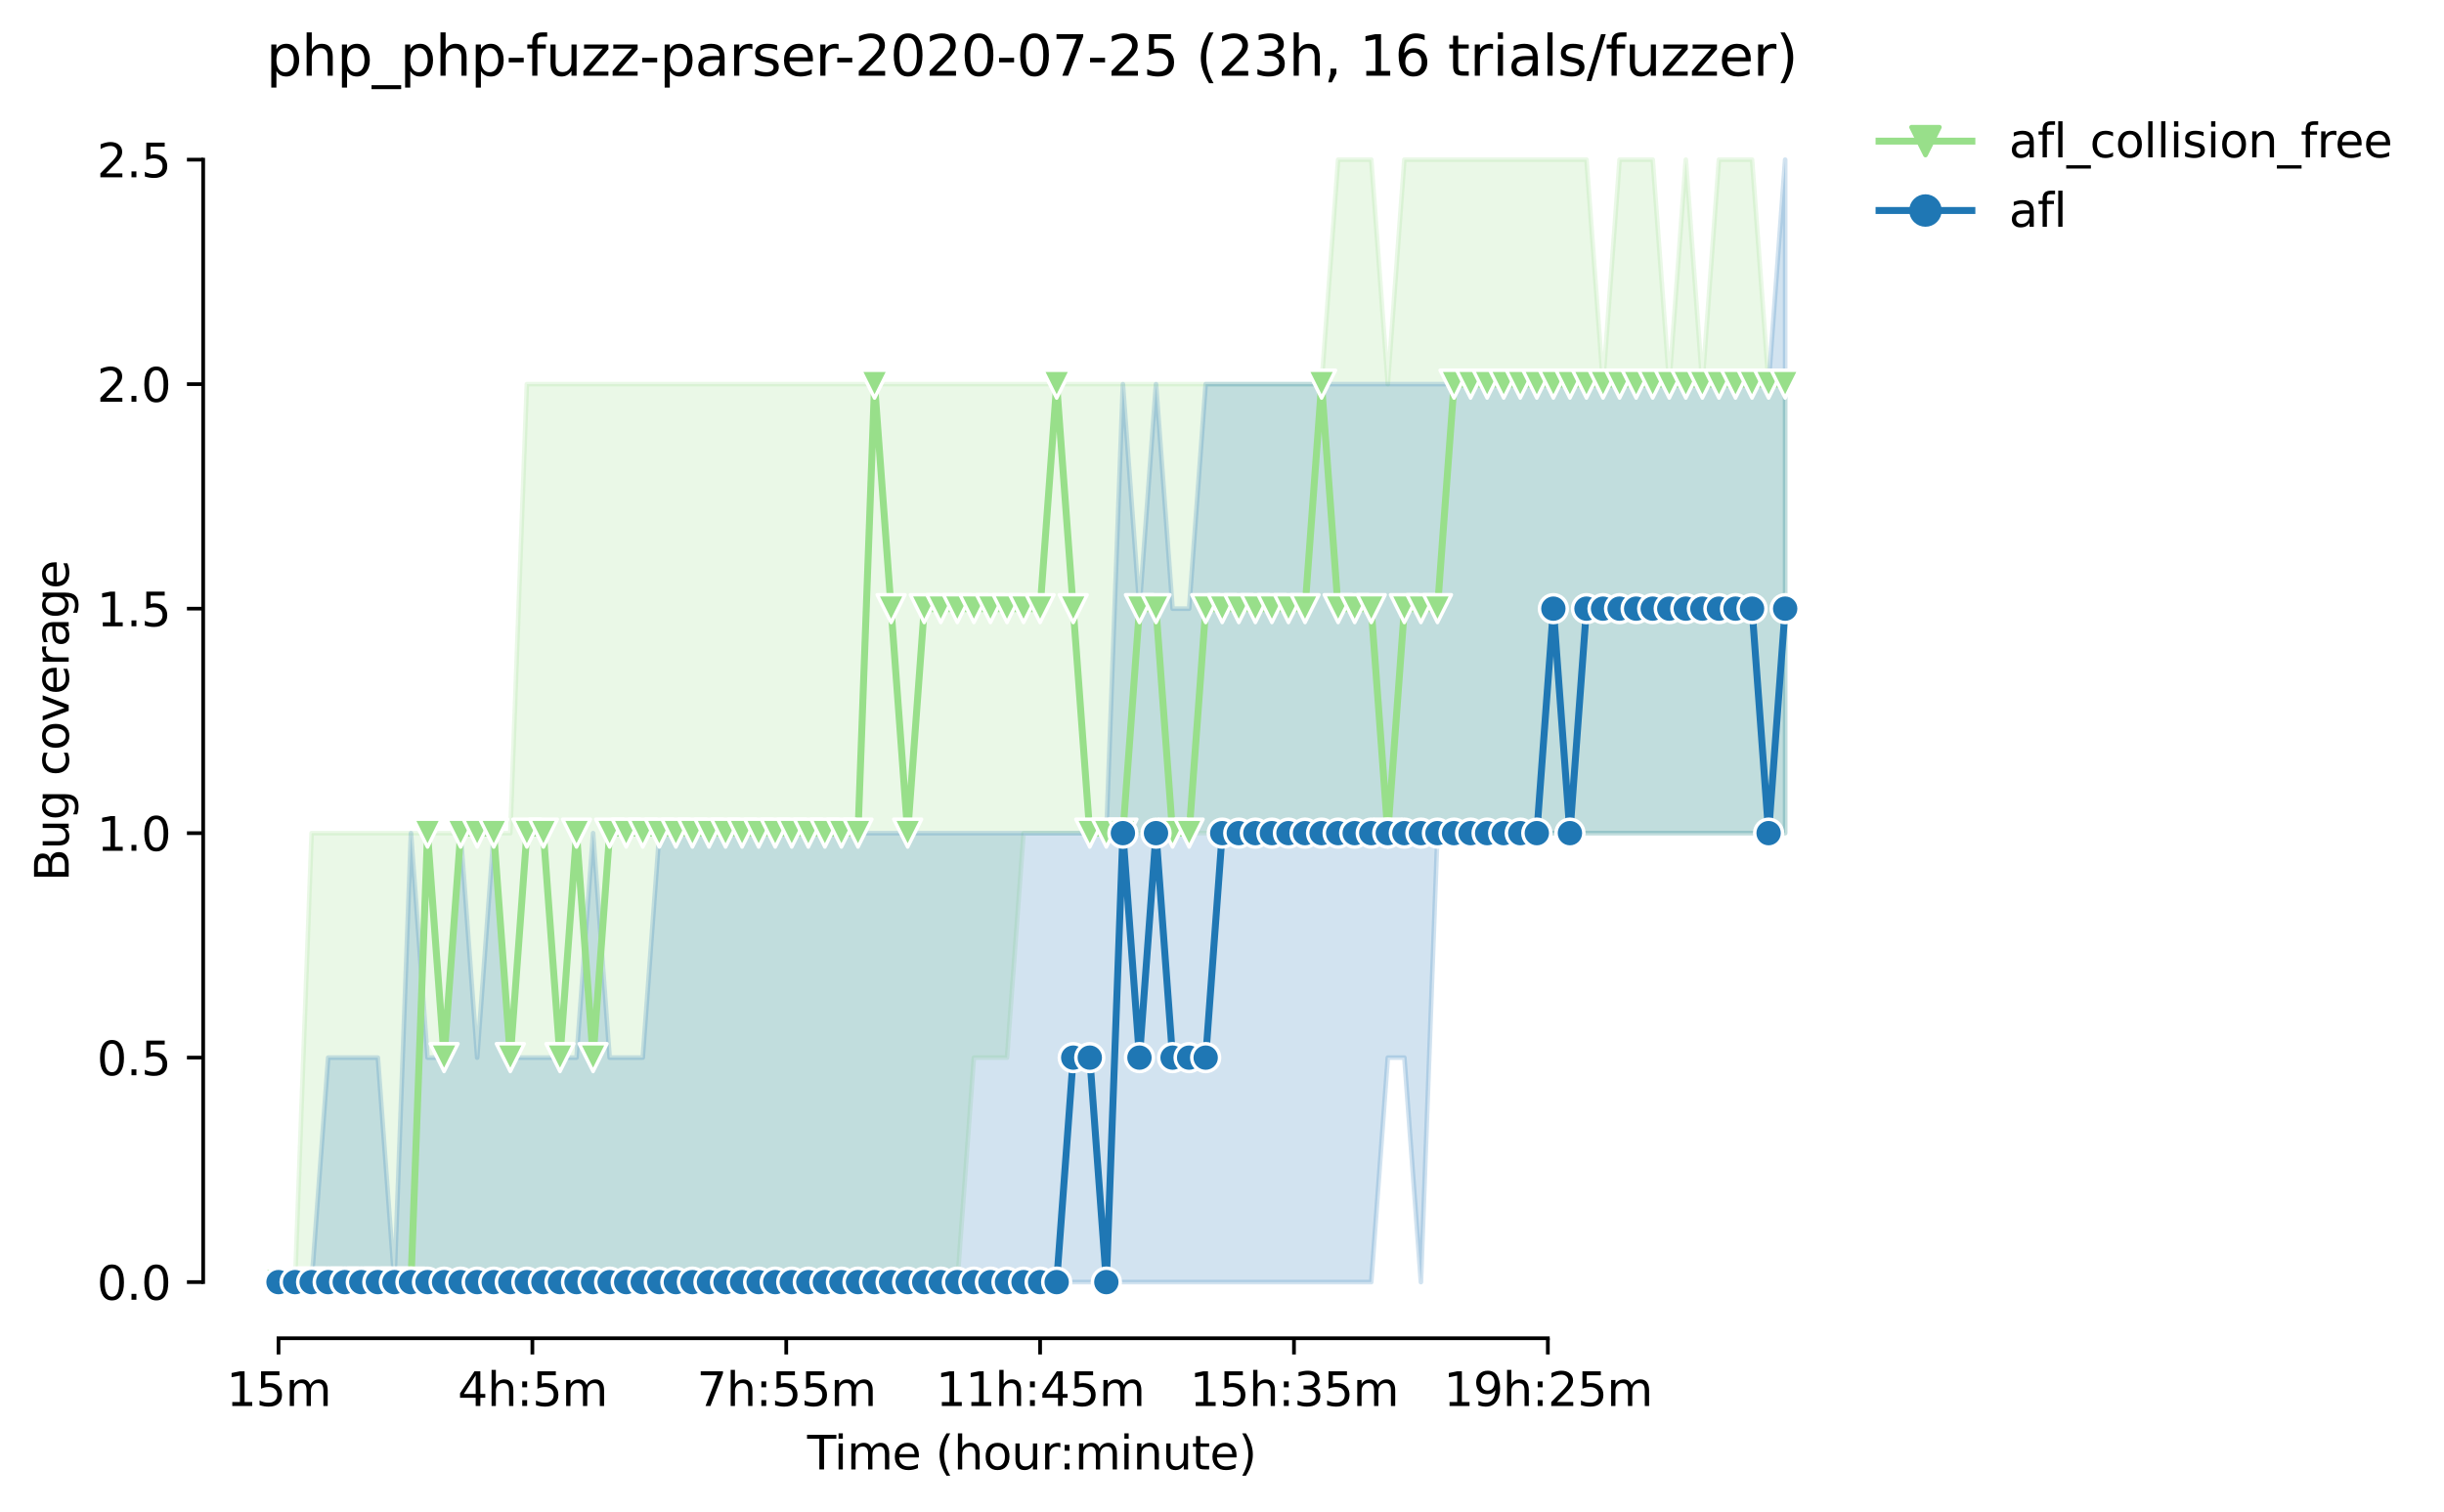 <?xml version="1.0" encoding="utf-8" standalone="no"?>
<!DOCTYPE svg PUBLIC "-//W3C//DTD SVG 1.1//EN"
  "http://www.w3.org/Graphics/SVG/1.1/DTD/svg11.dtd">
<svg height="325.986pt" version="1.1" viewBox="0 0 526.636 325.986" width="526.636pt" xmlns="http://www.w3.org/2000/svg" xmlns:xlink="http://www.w3.org/1999/xlink">
 <defs>
  <style type="text/css">*{stroke-linecap:butt;stroke-linejoin:round;}</style>
 </defs>
 <g id="figure_1">
  <g id="patch_1">
   <path d="M 0 325.986 
L 526.636 325.986 
L 526.636 0 
L 0 0 
z
" style="fill:#ffffff;"/>
  </g>
  <g id="axes_1">
   <g id="patch_2">
    <path d="M 43.781 288.43 
L 400.901 288.43 
L 400.901 22.318 
L 43.781 22.318 
z
" style="fill:#ffffff;"/>
   </g>
   <g id="PolyCollection_1">
    <defs>
     <path d="M 60.014 -49.652 
L 60.014 -49.652 
L 63.582 -49.652 
L 67.149 -49.652 
L 70.717 -49.652 
L 74.285 -49.652 
L 77.852 -49.652 
L 81.42 -49.652 
L 84.987 -49.652 
L 88.555 -49.652 
L 92.123 -49.652 
L 95.69 -49.652 
L 99.258 -49.652 
L 102.826 -49.652 
L 106.393 -49.652 
L 109.961 -49.652 
L 113.528 -49.652 
L 117.096 -49.652 
L 120.664 -49.652 
L 124.231 -49.652 
L 127.799 -49.652 
L 131.367 -49.652 
L 134.934 -49.652 
L 138.502 -49.652 
L 142.07 -49.652 
L 145.637 -49.652 
L 149.205 -49.652 
L 152.772 -49.652 
L 156.34 -49.652 
L 159.908 -49.652 
L 163.475 -49.652 
L 167.043 -49.652 
L 170.611 -49.652 
L 174.178 -49.652 
L 177.746 -49.652 
L 181.313 -49.652 
L 184.881 -49.652 
L 188.449 -49.652 
L 192.016 -49.652 
L 195.584 -49.652 
L 199.152 -49.652 
L 202.719 -49.652 
L 206.287 -49.652 
L 209.855 -98.036 
L 213.422 -98.036 
L 216.99 -98.036 
L 220.557 -146.42 
L 224.125 -146.42 
L 227.693 -146.42 
L 231.26 -146.42 
L 234.828 -146.42 
L 238.396 -146.42 
L 241.963 -146.42 
L 245.531 -146.42 
L 249.098 -146.42 
L 252.666 -146.42 
L 256.234 -146.42 
L 259.801 -146.42 
L 263.369 -146.42 
L 266.937 -146.42 
L 270.504 -146.42 
L 274.072 -146.42 
L 277.64 -146.42 
L 281.207 -146.42 
L 284.775 -146.42 
L 288.342 -146.42 
L 291.91 -146.42 
L 295.478 -146.42 
L 299.045 -146.42 
L 302.613 -146.42 
L 306.181 -146.42 
L 309.748 -146.42 
L 313.316 -146.42 
L 316.884 -146.42 
L 320.451 -146.42 
L 324.019 -146.42 
L 327.586 -146.42 
L 331.154 -146.42 
L 334.722 -146.42 
L 338.289 -146.42 
L 341.857 -146.42 
L 345.425 -146.42 
L 348.992 -146.42 
L 352.56 -146.42 
L 356.127 -146.42 
L 359.695 -146.42 
L 363.263 -146.42 
L 366.83 -146.42 
L 370.398 -146.42 
L 373.966 -146.42 
L 377.533 -146.42 
L 381.101 -146.42 
L 384.669 -146.42 
L 384.669 -243.188 
L 384.669 -243.188 
L 381.101 -243.188 
L 377.533 -291.572 
L 373.966 -291.572 
L 370.398 -291.572 
L 366.83 -243.188 
L 363.263 -291.572 
L 359.695 -243.188 
L 356.127 -291.572 
L 352.56 -291.572 
L 348.992 -291.572 
L 345.425 -243.188 
L 341.857 -291.572 
L 338.289 -291.572 
L 334.722 -291.572 
L 331.154 -291.572 
L 327.586 -291.572 
L 324.019 -291.572 
L 320.451 -291.572 
L 316.884 -291.572 
L 313.316 -291.572 
L 309.748 -291.572 
L 306.181 -291.572 
L 302.613 -291.572 
L 299.045 -243.188 
L 295.478 -291.572 
L 291.91 -291.572 
L 288.342 -291.572 
L 284.775 -243.188 
L 281.207 -243.188 
L 277.64 -243.188 
L 274.072 -243.188 
L 270.504 -243.188 
L 266.937 -243.188 
L 263.369 -243.188 
L 259.801 -243.188 
L 256.234 -243.188 
L 252.666 -243.188 
L 249.098 -243.188 
L 245.531 -243.188 
L 241.963 -243.188 
L 238.396 -243.188 
L 234.828 -243.188 
L 231.26 -243.188 
L 227.693 -243.188 
L 224.125 -243.188 
L 220.557 -243.188 
L 216.99 -243.188 
L 213.422 -243.188 
L 209.855 -243.188 
L 206.287 -243.188 
L 202.719 -243.188 
L 199.152 -243.188 
L 195.584 -243.188 
L 192.016 -243.188 
L 188.449 -243.188 
L 184.881 -243.188 
L 181.313 -243.188 
L 177.746 -243.188 
L 174.178 -243.188 
L 170.611 -243.188 
L 167.043 -243.188 
L 163.475 -243.188 
L 159.908 -243.188 
L 156.34 -243.188 
L 152.772 -243.188 
L 149.205 -243.188 
L 145.637 -243.188 
L 142.07 -243.188 
L 138.502 -243.188 
L 134.934 -243.188 
L 131.367 -243.188 
L 127.799 -243.188 
L 124.231 -243.188 
L 120.664 -243.188 
L 117.096 -243.188 
L 113.528 -243.188 
L 109.961 -146.42 
L 106.393 -146.42 
L 102.826 -146.42 
L 99.258 -146.42 
L 95.69 -146.42 
L 92.123 -146.42 
L 88.555 -146.42 
L 84.987 -146.42 
L 81.42 -146.42 
L 77.852 -146.42 
L 74.285 -146.42 
L 70.717 -146.42 
L 67.149 -146.42 
L 63.582 -49.652 
L 60.014 -49.652 
z
" id="md91f89215f" style="stroke:#98df8a;stroke-opacity:0.2;"/>
    </defs>
    <g clip-path="url(#pda25771962)">
     <use style="fill:#98df8a;fill-opacity:0.2;stroke:#98df8a;stroke-opacity:0.2;" x="0" xlink:href="#md91f89215f" y="325.986"/>
    </g>
   </g>
   <g id="PolyCollection_2">
    <defs>
     <path d="M 60.014 -49.652 
L 60.014 -49.652 
L 63.582 -49.652 
L 67.149 -49.652 
L 70.717 -49.652 
L 74.285 -49.652 
L 77.852 -49.652 
L 81.42 -49.652 
L 84.987 -49.652 
L 88.555 -49.652 
L 92.123 -49.652 
L 95.69 -49.652 
L 99.258 -49.652 
L 102.826 -49.652 
L 106.393 -49.652 
L 109.961 -49.652 
L 113.528 -49.652 
L 117.096 -49.652 
L 120.664 -49.652 
L 124.231 -49.652 
L 127.799 -49.652 
L 131.367 -49.652 
L 134.934 -49.652 
L 138.502 -49.652 
L 142.07 -49.652 
L 145.637 -49.652 
L 149.205 -49.652 
L 152.772 -49.652 
L 156.34 -49.652 
L 159.908 -49.652 
L 163.475 -49.652 
L 167.043 -49.652 
L 170.611 -49.652 
L 174.178 -49.652 
L 177.746 -49.652 
L 181.313 -49.652 
L 184.881 -49.652 
L 188.449 -49.652 
L 192.016 -49.652 
L 195.584 -49.652 
L 199.152 -49.652 
L 202.719 -49.652 
L 206.287 -49.652 
L 209.855 -49.652 
L 213.422 -49.652 
L 216.99 -49.652 
L 220.557 -49.652 
L 224.125 -49.652 
L 227.693 -49.652 
L 231.26 -49.652 
L 234.828 -49.652 
L 238.396 -49.652 
L 241.963 -49.652 
L 245.531 -49.652 
L 249.098 -49.652 
L 252.666 -49.652 
L 256.234 -49.652 
L 259.801 -49.652 
L 263.369 -49.652 
L 266.937 -49.652 
L 270.504 -49.652 
L 274.072 -49.652 
L 277.64 -49.652 
L 281.207 -49.652 
L 284.775 -49.652 
L 288.342 -49.652 
L 291.91 -49.652 
L 295.478 -49.652 
L 299.045 -98.036 
L 302.613 -98.036 
L 306.181 -49.652 
L 309.748 -146.42 
L 313.316 -145.211 
L 316.884 -146.42 
L 320.451 -146.42 
L 324.019 -146.42 
L 327.586 -146.42 
L 331.154 -146.42 
L 334.722 -146.42 
L 338.289 -146.42 
L 341.857 -146.42 
L 345.425 -146.42 
L 348.992 -146.42 
L 352.56 -146.42 
L 356.127 -146.42 
L 359.695 -146.42 
L 363.263 -146.42 
L 366.83 -146.42 
L 370.398 -146.42 
L 373.966 -146.42 
L 377.533 -146.42 
L 381.101 -146.42 
L 384.669 -146.42 
L 384.669 -291.572 
L 384.669 -291.572 
L 381.101 -243.188 
L 377.533 -243.188 
L 373.966 -243.188 
L 370.398 -243.188 
L 366.83 -243.188 
L 363.263 -243.188 
L 359.695 -243.188 
L 356.127 -243.188 
L 352.56 -243.188 
L 348.992 -243.188 
L 345.425 -243.188 
L 341.857 -243.188 
L 338.289 -243.188 
L 334.722 -243.188 
L 331.154 -243.188 
L 327.586 -243.188 
L 324.019 -243.188 
L 320.451 -243.188 
L 316.884 -243.188 
L 313.316 -243.188 
L 309.748 -243.188 
L 306.181 -243.188 
L 302.613 -243.188 
L 299.045 -243.188 
L 295.478 -243.188 
L 291.91 -243.188 
L 288.342 -243.188 
L 284.775 -243.188 
L 281.207 -243.188 
L 277.64 -243.188 
L 274.072 -243.188 
L 270.504 -243.188 
L 266.937 -243.188 
L 263.369 -243.188 
L 259.801 -243.188 
L 256.234 -194.804 
L 252.666 -194.804 
L 249.098 -243.188 
L 245.531 -194.804 
L 241.963 -243.188 
L 238.396 -146.42 
L 234.828 -146.42 
L 231.26 -146.42 
L 227.693 -146.42 
L 224.125 -146.42 
L 220.557 -146.42 
L 216.99 -146.42 
L 213.422 -146.42 
L 209.855 -146.42 
L 206.287 -146.42 
L 202.719 -146.42 
L 199.152 -146.42 
L 195.584 -146.42 
L 192.016 -146.42 
L 188.449 -146.42 
L 184.881 -146.42 
L 181.313 -146.42 
L 177.746 -146.42 
L 174.178 -146.42 
L 170.611 -146.42 
L 167.043 -146.42 
L 163.475 -146.42 
L 159.908 -146.42 
L 156.34 -146.42 
L 152.772 -146.42 
L 149.205 -146.42 
L 145.637 -146.42 
L 142.07 -146.42 
L 138.502 -98.036 
L 134.934 -98.036 
L 131.367 -98.036 
L 127.799 -146.42 
L 124.231 -98.036 
L 120.664 -98.036 
L 117.096 -98.036 
L 113.528 -98.036 
L 109.961 -98.036 
L 106.393 -146.42 
L 102.826 -98.036 
L 99.258 -146.42 
L 95.69 -98.036 
L 92.123 -98.036 
L 88.555 -146.42 
L 84.987 -49.652 
L 81.42 -98.036 
L 77.852 -98.036 
L 74.285 -98.036 
L 70.717 -98.036 
L 67.149 -49.652 
L 63.582 -49.652 
L 60.014 -49.652 
z
" id="mc9bbfe85a4" style="stroke:#1f77b4;stroke-opacity:0.2;"/>
    </defs>
    <g clip-path="url(#pda25771962)">
     <use style="fill:#1f77b4;fill-opacity:0.2;stroke:#1f77b4;stroke-opacity:0.2;" x="0" xlink:href="#mc9bbfe85a4" y="325.986"/>
    </g>
   </g>
   <g id="matplotlib.axis_1">
    <g id="xtick_1">
     <g id="line2d_1">
      <defs>
       <path d="M 0 0 
L 0 3.5 
" id="m348feb0ddd" style="stroke:#000000;stroke-width:0.8;"/>
      </defs>
      <g>
       <use style="stroke:#000000;stroke-width:0.8;" x="60.014" xlink:href="#m348feb0ddd" y="288.43"/>
      </g>
     </g>
     <g id="text_1">
      <!-- 15m -->
      <g transform="translate(48.781 303.029)scale(0.1 -0.1)">
       <defs>
        <path d="M 794 531 
L 1825 531 
L 1825 4091 
L 703 3866 
L 703 4441 
L 1819 4666 
L 2450 4666 
L 2450 531 
L 3481 531 
L 3481 0 
L 794 0 
L 794 531 
z
" id="DejaVuSans-31" transform="scale(0.016)"/>
        <path d="M 691 4666 
L 3169 4666 
L 3169 4134 
L 1269 4134 
L 1269 2991 
Q 1406 3038 1543 3061 
Q 1681 3084 1819 3084 
Q 2600 3084 3056 2656 
Q 3513 2228 3513 1497 
Q 3513 744 3044 326 
Q 2575 -91 1722 -91 
Q 1428 -91 1123 -41 
Q 819 9 494 109 
L 494 744 
Q 775 591 1075 516 
Q 1375 441 1709 441 
Q 2250 441 2565 725 
Q 2881 1009 2881 1497 
Q 2881 1984 2565 2268 
Q 2250 2553 1709 2553 
Q 1456 2553 1204 2497 
Q 953 2441 691 2322 
L 691 4666 
z
" id="DejaVuSans-35" transform="scale(0.016)"/>
        <path d="M 3328 2828 
Q 3544 3216 3844 3400 
Q 4144 3584 4550 3584 
Q 5097 3584 5394 3201 
Q 5691 2819 5691 2113 
L 5691 0 
L 5113 0 
L 5113 2094 
Q 5113 2597 4934 2840 
Q 4756 3084 4391 3084 
Q 3944 3084 3684 2787 
Q 3425 2491 3425 1978 
L 3425 0 
L 2847 0 
L 2847 2094 
Q 2847 2600 2669 2842 
Q 2491 3084 2119 3084 
Q 1678 3084 1418 2786 
Q 1159 2488 1159 1978 
L 1159 0 
L 581 0 
L 581 3500 
L 1159 3500 
L 1159 2956 
Q 1356 3278 1631 3431 
Q 1906 3584 2284 3584 
Q 2666 3584 2933 3390 
Q 3200 3197 3328 2828 
z
" id="DejaVuSans-6d" transform="scale(0.016)"/>
       </defs>
       <use xlink:href="#DejaVuSans-31"/>
       <use x="63.623" xlink:href="#DejaVuSans-35"/>
       <use x="127.246" xlink:href="#DejaVuSans-6d"/>
      </g>
     </g>
    </g>
    <g id="xtick_2">
     <g id="line2d_2">
      <g>
       <use style="stroke:#000000;stroke-width:0.8;" x="114.718" xlink:href="#m348feb0ddd" y="288.43"/>
      </g>
     </g>
     <g id="text_2">
      <!-- 4h:5m -->
      <g transform="translate(98.632 303.029)scale(0.1 -0.1)">
       <defs>
        <path d="M 2419 4116 
L 825 1625 
L 2419 1625 
L 2419 4116 
z
M 2253 4666 
L 3047 4666 
L 3047 1625 
L 3713 1625 
L 3713 1100 
L 3047 1100 
L 3047 0 
L 2419 0 
L 2419 1100 
L 313 1100 
L 313 1709 
L 2253 4666 
z
" id="DejaVuSans-34" transform="scale(0.016)"/>
        <path d="M 3513 2113 
L 3513 0 
L 2938 0 
L 2938 2094 
Q 2938 2591 2744 2837 
Q 2550 3084 2163 3084 
Q 1697 3084 1428 2787 
Q 1159 2491 1159 1978 
L 1159 0 
L 581 0 
L 581 4863 
L 1159 4863 
L 1159 2956 
Q 1366 3272 1645 3428 
Q 1925 3584 2291 3584 
Q 2894 3584 3203 3211 
Q 3513 2838 3513 2113 
z
" id="DejaVuSans-68" transform="scale(0.016)"/>
        <path d="M 750 794 
L 1409 794 
L 1409 0 
L 750 0 
L 750 794 
z
M 750 3309 
L 1409 3309 
L 1409 2516 
L 750 2516 
L 750 3309 
z
" id="DejaVuSans-3a" transform="scale(0.016)"/>
       </defs>
       <use xlink:href="#DejaVuSans-34"/>
       <use x="63.623" xlink:href="#DejaVuSans-68"/>
       <use x="127.002" xlink:href="#DejaVuSans-3a"/>
       <use x="160.693" xlink:href="#DejaVuSans-35"/>
       <use x="224.316" xlink:href="#DejaVuSans-6d"/>
      </g>
     </g>
    </g>
    <g id="xtick_3">
     <g id="line2d_3">
      <g>
       <use style="stroke:#000000;stroke-width:0.8;" x="169.421" xlink:href="#m348feb0ddd" y="288.43"/>
      </g>
     </g>
     <g id="text_3">
      <!-- 7h:55m -->
      <g transform="translate(150.154 303.029)scale(0.1 -0.1)">
       <defs>
        <path d="M 525 4666 
L 3525 4666 
L 3525 4397 
L 1831 0 
L 1172 0 
L 2766 4134 
L 525 4134 
L 525 4666 
z
" id="DejaVuSans-37" transform="scale(0.016)"/>
       </defs>
       <use xlink:href="#DejaVuSans-37"/>
       <use x="63.623" xlink:href="#DejaVuSans-68"/>
       <use x="127.002" xlink:href="#DejaVuSans-3a"/>
       <use x="160.693" xlink:href="#DejaVuSans-35"/>
       <use x="224.316" xlink:href="#DejaVuSans-35"/>
       <use x="287.939" xlink:href="#DejaVuSans-6d"/>
      </g>
     </g>
    </g>
    <g id="xtick_4">
     <g id="line2d_4">
      <g>
       <use style="stroke:#000000;stroke-width:0.8;" x="224.125" xlink:href="#m348feb0ddd" y="288.43"/>
      </g>
     </g>
     <g id="text_4">
      <!-- 11h:45m -->
      <g transform="translate(201.677 303.029)scale(0.1 -0.1)">
       <use xlink:href="#DejaVuSans-31"/>
       <use x="63.623" xlink:href="#DejaVuSans-31"/>
       <use x="127.246" xlink:href="#DejaVuSans-68"/>
       <use x="190.625" xlink:href="#DejaVuSans-3a"/>
       <use x="224.316" xlink:href="#DejaVuSans-34"/>
       <use x="287.939" xlink:href="#DejaVuSans-35"/>
       <use x="351.562" xlink:href="#DejaVuSans-6d"/>
      </g>
     </g>
    </g>
    <g id="xtick_5">
     <g id="line2d_5">
      <g>
       <use style="stroke:#000000;stroke-width:0.8;" x="278.829" xlink:href="#m348feb0ddd" y="288.43"/>
      </g>
     </g>
     <g id="text_5">
      <!-- 15h:35m -->
      <g transform="translate(256.38 303.029)scale(0.1 -0.1)">
       <defs>
        <path d="M 2597 2516 
Q 3050 2419 3304 2112 
Q 3559 1806 3559 1356 
Q 3559 666 3084 287 
Q 2609 -91 1734 -91 
Q 1441 -91 1130 -33 
Q 819 25 488 141 
L 488 750 
Q 750 597 1062 519 
Q 1375 441 1716 441 
Q 2309 441 2620 675 
Q 2931 909 2931 1356 
Q 2931 1769 2642 2001 
Q 2353 2234 1838 2234 
L 1294 2234 
L 1294 2753 
L 1863 2753 
Q 2328 2753 2575 2939 
Q 2822 3125 2822 3475 
Q 2822 3834 2567 4026 
Q 2313 4219 1838 4219 
Q 1578 4219 1281 4162 
Q 984 4106 628 3988 
L 628 4550 
Q 988 4650 1302 4700 
Q 1616 4750 1894 4750 
Q 2613 4750 3031 4423 
Q 3450 4097 3450 3541 
Q 3450 3153 3228 2886 
Q 3006 2619 2597 2516 
z
" id="DejaVuSans-33" transform="scale(0.016)"/>
       </defs>
       <use xlink:href="#DejaVuSans-31"/>
       <use x="63.623" xlink:href="#DejaVuSans-35"/>
       <use x="127.246" xlink:href="#DejaVuSans-68"/>
       <use x="190.625" xlink:href="#DejaVuSans-3a"/>
       <use x="224.316" xlink:href="#DejaVuSans-33"/>
       <use x="287.939" xlink:href="#DejaVuSans-35"/>
       <use x="351.562" xlink:href="#DejaVuSans-6d"/>
      </g>
     </g>
    </g>
    <g id="xtick_6">
     <g id="line2d_6">
      <g>
       <use style="stroke:#000000;stroke-width:0.8;" x="333.532" xlink:href="#m348feb0ddd" y="288.43"/>
      </g>
     </g>
     <g id="text_6">
      <!-- 19h:25m -->
      <g transform="translate(311.084 303.029)scale(0.1 -0.1)">
       <defs>
        <path d="M 703 97 
L 703 672 
Q 941 559 1184 500 
Q 1428 441 1663 441 
Q 2288 441 2617 861 
Q 2947 1281 2994 2138 
Q 2813 1869 2534 1725 
Q 2256 1581 1919 1581 
Q 1219 1581 811 2004 
Q 403 2428 403 3163 
Q 403 3881 828 4315 
Q 1253 4750 1959 4750 
Q 2769 4750 3195 4129 
Q 3622 3509 3622 2328 
Q 3622 1225 3098 567 
Q 2575 -91 1691 -91 
Q 1453 -91 1209 -44 
Q 966 3 703 97 
z
M 1959 2075 
Q 2384 2075 2632 2365 
Q 2881 2656 2881 3163 
Q 2881 3666 2632 3958 
Q 2384 4250 1959 4250 
Q 1534 4250 1286 3958 
Q 1038 3666 1038 3163 
Q 1038 2656 1286 2365 
Q 1534 2075 1959 2075 
z
" id="DejaVuSans-39" transform="scale(0.016)"/>
        <path d="M 1228 531 
L 3431 531 
L 3431 0 
L 469 0 
L 469 531 
Q 828 903 1448 1529 
Q 2069 2156 2228 2338 
Q 2531 2678 2651 2914 
Q 2772 3150 2772 3378 
Q 2772 3750 2511 3984 
Q 2250 4219 1831 4219 
Q 1534 4219 1204 4116 
Q 875 4013 500 3803 
L 500 4441 
Q 881 4594 1212 4672 
Q 1544 4750 1819 4750 
Q 2544 4750 2975 4387 
Q 3406 4025 3406 3419 
Q 3406 3131 3298 2873 
Q 3191 2616 2906 2266 
Q 2828 2175 2409 1742 
Q 1991 1309 1228 531 
z
" id="DejaVuSans-32" transform="scale(0.016)"/>
       </defs>
       <use xlink:href="#DejaVuSans-31"/>
       <use x="63.623" xlink:href="#DejaVuSans-39"/>
       <use x="127.246" xlink:href="#DejaVuSans-68"/>
       <use x="190.625" xlink:href="#DejaVuSans-3a"/>
       <use x="224.316" xlink:href="#DejaVuSans-32"/>
       <use x="287.939" xlink:href="#DejaVuSans-35"/>
       <use x="351.562" xlink:href="#DejaVuSans-6d"/>
      </g>
     </g>
    </g>
    <g id="text_7">
     <!-- Time (hour:minute) -->
     <g transform="translate(173.934 316.707)scale(0.1 -0.1)">
      <defs>
       <path d="M -19 4666 
L 3928 4666 
L 3928 4134 
L 2272 4134 
L 2272 0 
L 1638 0 
L 1638 4134 
L -19 4134 
L -19 4666 
z
" id="DejaVuSans-54" transform="scale(0.016)"/>
       <path d="M 603 3500 
L 1178 3500 
L 1178 0 
L 603 0 
L 603 3500 
z
M 603 4863 
L 1178 4863 
L 1178 4134 
L 603 4134 
L 603 4863 
z
" id="DejaVuSans-69" transform="scale(0.016)"/>
       <path d="M 3597 1894 
L 3597 1613 
L 953 1613 
Q 991 1019 1311 708 
Q 1631 397 2203 397 
Q 2534 397 2845 478 
Q 3156 559 3463 722 
L 3463 178 
Q 3153 47 2828 -22 
Q 2503 -91 2169 -91 
Q 1331 -91 842 396 
Q 353 884 353 1716 
Q 353 2575 817 3079 
Q 1281 3584 2069 3584 
Q 2775 3584 3186 3129 
Q 3597 2675 3597 1894 
z
M 3022 2063 
Q 3016 2534 2758 2815 
Q 2500 3097 2075 3097 
Q 1594 3097 1305 2825 
Q 1016 2553 972 2059 
L 3022 2063 
z
" id="DejaVuSans-65" transform="scale(0.016)"/>
       <path id="DejaVuSans-20" transform="scale(0.016)"/>
       <path d="M 1984 4856 
Q 1566 4138 1362 3434 
Q 1159 2731 1159 2009 
Q 1159 1288 1364 580 
Q 1569 -128 1984 -844 
L 1484 -844 
Q 1016 -109 783 600 
Q 550 1309 550 2009 
Q 550 2706 781 3412 
Q 1013 4119 1484 4856 
L 1984 4856 
z
" id="DejaVuSans-28" transform="scale(0.016)"/>
       <path d="M 1959 3097 
Q 1497 3097 1228 2736 
Q 959 2375 959 1747 
Q 959 1119 1226 758 
Q 1494 397 1959 397 
Q 2419 397 2687 759 
Q 2956 1122 2956 1747 
Q 2956 2369 2687 2733 
Q 2419 3097 1959 3097 
z
M 1959 3584 
Q 2709 3584 3137 3096 
Q 3566 2609 3566 1747 
Q 3566 888 3137 398 
Q 2709 -91 1959 -91 
Q 1206 -91 779 398 
Q 353 888 353 1747 
Q 353 2609 779 3096 
Q 1206 3584 1959 3584 
z
" id="DejaVuSans-6f" transform="scale(0.016)"/>
       <path d="M 544 1381 
L 544 3500 
L 1119 3500 
L 1119 1403 
Q 1119 906 1312 657 
Q 1506 409 1894 409 
Q 2359 409 2629 706 
Q 2900 1003 2900 1516 
L 2900 3500 
L 3475 3500 
L 3475 0 
L 2900 0 
L 2900 538 
Q 2691 219 2414 64 
Q 2138 -91 1772 -91 
Q 1169 -91 856 284 
Q 544 659 544 1381 
z
M 1991 3584 
L 1991 3584 
z
" id="DejaVuSans-75" transform="scale(0.016)"/>
       <path d="M 2631 2963 
Q 2534 3019 2420 3045 
Q 2306 3072 2169 3072 
Q 1681 3072 1420 2755 
Q 1159 2438 1159 1844 
L 1159 0 
L 581 0 
L 581 3500 
L 1159 3500 
L 1159 2956 
Q 1341 3275 1631 3429 
Q 1922 3584 2338 3584 
Q 2397 3584 2469 3576 
Q 2541 3569 2628 3553 
L 2631 2963 
z
" id="DejaVuSans-72" transform="scale(0.016)"/>
       <path d="M 3513 2113 
L 3513 0 
L 2938 0 
L 2938 2094 
Q 2938 2591 2744 2837 
Q 2550 3084 2163 3084 
Q 1697 3084 1428 2787 
Q 1159 2491 1159 1978 
L 1159 0 
L 581 0 
L 581 3500 
L 1159 3500 
L 1159 2956 
Q 1366 3272 1645 3428 
Q 1925 3584 2291 3584 
Q 2894 3584 3203 3211 
Q 3513 2838 3513 2113 
z
" id="DejaVuSans-6e" transform="scale(0.016)"/>
       <path d="M 1172 4494 
L 1172 3500 
L 2356 3500 
L 2356 3053 
L 1172 3053 
L 1172 1153 
Q 1172 725 1289 603 
Q 1406 481 1766 481 
L 2356 481 
L 2356 0 
L 1766 0 
Q 1100 0 847 248 
Q 594 497 594 1153 
L 594 3053 
L 172 3053 
L 172 3500 
L 594 3500 
L 594 4494 
L 1172 4494 
z
" id="DejaVuSans-74" transform="scale(0.016)"/>
       <path d="M 513 4856 
L 1013 4856 
Q 1481 4119 1714 3412 
Q 1947 2706 1947 2009 
Q 1947 1309 1714 600 
Q 1481 -109 1013 -844 
L 513 -844 
Q 928 -128 1133 580 
Q 1338 1288 1338 2009 
Q 1338 2731 1133 3434 
Q 928 4138 513 4856 
z
" id="DejaVuSans-29" transform="scale(0.016)"/>
      </defs>
      <use xlink:href="#DejaVuSans-54"/>
      <use x="57.959" xlink:href="#DejaVuSans-69"/>
      <use x="85.742" xlink:href="#DejaVuSans-6d"/>
      <use x="183.154" xlink:href="#DejaVuSans-65"/>
      <use x="244.678" xlink:href="#DejaVuSans-20"/>
      <use x="276.465" xlink:href="#DejaVuSans-28"/>
      <use x="315.479" xlink:href="#DejaVuSans-68"/>
      <use x="378.857" xlink:href="#DejaVuSans-6f"/>
      <use x="440.039" xlink:href="#DejaVuSans-75"/>
      <use x="503.418" xlink:href="#DejaVuSans-72"/>
      <use x="542.781" xlink:href="#DejaVuSans-3a"/>
      <use x="576.473" xlink:href="#DejaVuSans-6d"/>
      <use x="673.885" xlink:href="#DejaVuSans-69"/>
      <use x="701.668" xlink:href="#DejaVuSans-6e"/>
      <use x="765.047" xlink:href="#DejaVuSans-75"/>
      <use x="828.426" xlink:href="#DejaVuSans-74"/>
      <use x="867.635" xlink:href="#DejaVuSans-65"/>
      <use x="929.158" xlink:href="#DejaVuSans-29"/>
     </g>
    </g>
   </g>
   <g id="matplotlib.axis_2">
    <g id="ytick_1">
     <g id="line2d_7">
      <defs>
       <path d="M 0 0 
L -3.5 0 
" id="m4af9915a80" style="stroke:#000000;stroke-width:0.8;"/>
      </defs>
      <g>
       <use style="stroke:#000000;stroke-width:0.8;" x="43.781" xlink:href="#m4af9915a80" y="276.334"/>
      </g>
     </g>
     <g id="text_8">
      <!-- 0.0 -->
      <g transform="translate(20.878 280.133)scale(0.1 -0.1)">
       <defs>
        <path d="M 2034 4250 
Q 1547 4250 1301 3770 
Q 1056 3291 1056 2328 
Q 1056 1369 1301 889 
Q 1547 409 2034 409 
Q 2525 409 2770 889 
Q 3016 1369 3016 2328 
Q 3016 3291 2770 3770 
Q 2525 4250 2034 4250 
z
M 2034 4750 
Q 2819 4750 3233 4129 
Q 3647 3509 3647 2328 
Q 3647 1150 3233 529 
Q 2819 -91 2034 -91 
Q 1250 -91 836 529 
Q 422 1150 422 2328 
Q 422 3509 836 4129 
Q 1250 4750 2034 4750 
z
" id="DejaVuSans-30" transform="scale(0.016)"/>
        <path d="M 684 794 
L 1344 794 
L 1344 0 
L 684 0 
L 684 794 
z
" id="DejaVuSans-2e" transform="scale(0.016)"/>
       </defs>
       <use xlink:href="#DejaVuSans-30"/>
       <use x="63.623" xlink:href="#DejaVuSans-2e"/>
       <use x="95.41" xlink:href="#DejaVuSans-30"/>
      </g>
     </g>
    </g>
    <g id="ytick_2">
     <g id="line2d_8">
      <g>
       <use style="stroke:#000000;stroke-width:0.8;" x="43.781" xlink:href="#m4af9915a80" y="227.95"/>
      </g>
     </g>
     <g id="text_9">
      <!-- 0.5 -->
      <g transform="translate(20.878 231.749)scale(0.1 -0.1)">
       <use xlink:href="#DejaVuSans-30"/>
       <use x="63.623" xlink:href="#DejaVuSans-2e"/>
       <use x="95.41" xlink:href="#DejaVuSans-35"/>
      </g>
     </g>
    </g>
    <g id="ytick_3">
     <g id="line2d_9">
      <g>
       <use style="stroke:#000000;stroke-width:0.8;" x="43.781" xlink:href="#m4af9915a80" y="179.566"/>
      </g>
     </g>
     <g id="text_10">
      <!-- 1.0 -->
      <g transform="translate(20.878 183.365)scale(0.1 -0.1)">
       <use xlink:href="#DejaVuSans-31"/>
       <use x="63.623" xlink:href="#DejaVuSans-2e"/>
       <use x="95.41" xlink:href="#DejaVuSans-30"/>
      </g>
     </g>
    </g>
    <g id="ytick_4">
     <g id="line2d_10">
      <g>
       <use style="stroke:#000000;stroke-width:0.8;" x="43.781" xlink:href="#m4af9915a80" y="131.182"/>
      </g>
     </g>
     <g id="text_11">
      <!-- 1.5 -->
      <g transform="translate(20.878 134.981)scale(0.1 -0.1)">
       <use xlink:href="#DejaVuSans-31"/>
       <use x="63.623" xlink:href="#DejaVuSans-2e"/>
       <use x="95.41" xlink:href="#DejaVuSans-35"/>
      </g>
     </g>
    </g>
    <g id="ytick_5">
     <g id="line2d_11">
      <g>
       <use style="stroke:#000000;stroke-width:0.8;" x="43.781" xlink:href="#m4af9915a80" y="82.798"/>
      </g>
     </g>
     <g id="text_12">
      <!-- 2.0 -->
      <g transform="translate(20.878 86.597)scale(0.1 -0.1)">
       <use xlink:href="#DejaVuSans-32"/>
       <use x="63.623" xlink:href="#DejaVuSans-2e"/>
       <use x="95.41" xlink:href="#DejaVuSans-30"/>
      </g>
     </g>
    </g>
    <g id="ytick_6">
     <g id="line2d_12">
      <g>
       <use style="stroke:#000000;stroke-width:0.8;" x="43.781" xlink:href="#m4af9915a80" y="34.414"/>
      </g>
     </g>
     <g id="text_13">
      <!-- 2.5 -->
      <g transform="translate(20.878 38.213)scale(0.1 -0.1)">
       <use xlink:href="#DejaVuSans-32"/>
       <use x="63.623" xlink:href="#DejaVuSans-2e"/>
       <use x="95.41" xlink:href="#DejaVuSans-35"/>
      </g>
     </g>
    </g>
    <g id="text_14">
     <!-- Bug coverage -->
     <g transform="translate(14.798 189.951)rotate(-90)scale(0.1 -0.1)">
      <defs>
       <path d="M 1259 2228 
L 1259 519 
L 2272 519 
Q 2781 519 3026 730 
Q 3272 941 3272 1375 
Q 3272 1813 3026 2020 
Q 2781 2228 2272 2228 
L 1259 2228 
z
M 1259 4147 
L 1259 2741 
L 2194 2741 
Q 2656 2741 2882 2914 
Q 3109 3088 3109 3444 
Q 3109 3797 2882 3972 
Q 2656 4147 2194 4147 
L 1259 4147 
z
M 628 4666 
L 2241 4666 
Q 2963 4666 3353 4366 
Q 3744 4066 3744 3513 
Q 3744 3084 3544 2831 
Q 3344 2578 2956 2516 
Q 3422 2416 3680 2098 
Q 3938 1781 3938 1306 
Q 3938 681 3513 340 
Q 3088 0 2303 0 
L 628 0 
L 628 4666 
z
" id="DejaVuSans-42" transform="scale(0.016)"/>
       <path d="M 2906 1791 
Q 2906 2416 2648 2759 
Q 2391 3103 1925 3103 
Q 1463 3103 1205 2759 
Q 947 2416 947 1791 
Q 947 1169 1205 825 
Q 1463 481 1925 481 
Q 2391 481 2648 825 
Q 2906 1169 2906 1791 
z
M 3481 434 
Q 3481 -459 3084 -895 
Q 2688 -1331 1869 -1331 
Q 1566 -1331 1297 -1286 
Q 1028 -1241 775 -1147 
L 775 -588 
Q 1028 -725 1275 -790 
Q 1522 -856 1778 -856 
Q 2344 -856 2625 -561 
Q 2906 -266 2906 331 
L 2906 616 
Q 2728 306 2450 153 
Q 2172 0 1784 0 
Q 1141 0 747 490 
Q 353 981 353 1791 
Q 353 2603 747 3093 
Q 1141 3584 1784 3584 
Q 2172 3584 2450 3431 
Q 2728 3278 2906 2969 
L 2906 3500 
L 3481 3500 
L 3481 434 
z
" id="DejaVuSans-67" transform="scale(0.016)"/>
       <path d="M 3122 3366 
L 3122 2828 
Q 2878 2963 2633 3030 
Q 2388 3097 2138 3097 
Q 1578 3097 1268 2742 
Q 959 2388 959 1747 
Q 959 1106 1268 751 
Q 1578 397 2138 397 
Q 2388 397 2633 464 
Q 2878 531 3122 666 
L 3122 134 
Q 2881 22 2623 -34 
Q 2366 -91 2075 -91 
Q 1284 -91 818 406 
Q 353 903 353 1747 
Q 353 2603 823 3093 
Q 1294 3584 2113 3584 
Q 2378 3584 2631 3529 
Q 2884 3475 3122 3366 
z
" id="DejaVuSans-63" transform="scale(0.016)"/>
       <path d="M 191 3500 
L 800 3500 
L 1894 563 
L 2988 3500 
L 3597 3500 
L 2284 0 
L 1503 0 
L 191 3500 
z
" id="DejaVuSans-76" transform="scale(0.016)"/>
       <path d="M 2194 1759 
Q 1497 1759 1228 1600 
Q 959 1441 959 1056 
Q 959 750 1161 570 
Q 1363 391 1709 391 
Q 2188 391 2477 730 
Q 2766 1069 2766 1631 
L 2766 1759 
L 2194 1759 
z
M 3341 1997 
L 3341 0 
L 2766 0 
L 2766 531 
Q 2569 213 2275 61 
Q 1981 -91 1556 -91 
Q 1019 -91 701 211 
Q 384 513 384 1019 
Q 384 1609 779 1909 
Q 1175 2209 1959 2209 
L 2766 2209 
L 2766 2266 
Q 2766 2663 2505 2880 
Q 2244 3097 1772 3097 
Q 1472 3097 1187 3025 
Q 903 2953 641 2809 
L 641 3341 
Q 956 3463 1253 3523 
Q 1550 3584 1831 3584 
Q 2591 3584 2966 3190 
Q 3341 2797 3341 1997 
z
" id="DejaVuSans-61" transform="scale(0.016)"/>
      </defs>
      <use xlink:href="#DejaVuSans-42"/>
      <use x="68.604" xlink:href="#DejaVuSans-75"/>
      <use x="131.982" xlink:href="#DejaVuSans-67"/>
      <use x="195.459" xlink:href="#DejaVuSans-20"/>
      <use x="227.246" xlink:href="#DejaVuSans-63"/>
      <use x="282.227" xlink:href="#DejaVuSans-6f"/>
      <use x="343.408" xlink:href="#DejaVuSans-76"/>
      <use x="402.588" xlink:href="#DejaVuSans-65"/>
      <use x="464.111" xlink:href="#DejaVuSans-72"/>
      <use x="505.225" xlink:href="#DejaVuSans-61"/>
      <use x="566.504" xlink:href="#DejaVuSans-67"/>
      <use x="629.98" xlink:href="#DejaVuSans-65"/>
     </g>
    </g>
   </g>
   <g id="line2d_13">
    <path clip-path="url(#pda25771962)" d="M 60.014 276.334 
L 63.582 276.334 
L 67.149 276.334 
L 70.717 276.334 
L 74.285 276.334 
L 77.852 276.334 
L 81.42 276.334 
L 84.987 276.334 
L 88.555 276.334 
L 92.123 179.566 
L 95.69 227.95 
L 99.258 179.566 
L 102.826 179.566 
L 106.393 179.566 
L 109.961 227.95 
L 113.528 179.566 
L 117.096 179.566 
L 120.664 227.95 
L 124.231 179.566 
L 127.799 227.95 
L 131.367 179.566 
L 134.934 179.566 
L 138.502 179.566 
L 142.07 179.566 
L 145.637 179.566 
L 149.205 179.566 
L 152.772 179.566 
L 156.34 179.566 
L 159.908 179.566 
L 163.475 179.566 
L 167.043 179.566 
L 170.611 179.566 
L 174.178 179.566 
L 177.746 179.566 
L 181.313 179.566 
L 184.881 179.566 
L 188.449 82.798 
L 192.016 131.182 
L 195.584 179.566 
L 199.152 131.182 
L 202.719 131.182 
L 206.287 131.182 
L 209.855 131.182 
L 213.422 131.182 
L 216.99 131.182 
L 220.557 131.182 
L 224.125 131.182 
L 227.693 82.798 
L 231.26 131.182 
L 234.828 179.566 
L 238.396 179.566 
L 241.963 179.566 
L 245.531 131.182 
L 249.098 131.182 
L 252.666 179.566 
L 256.234 179.566 
L 259.801 131.182 
L 263.369 131.182 
L 266.937 131.182 
L 270.504 131.182 
L 274.072 131.182 
L 277.64 131.182 
L 281.207 131.182 
L 284.775 82.798 
L 288.342 131.182 
L 291.91 131.182 
L 295.478 131.182 
L 299.045 179.566 
L 302.613 131.182 
L 306.181 131.182 
L 309.748 131.182 
L 313.316 82.798 
L 316.884 82.798 
L 320.451 82.798 
L 324.019 82.798 
L 327.586 82.798 
L 331.154 82.798 
L 334.722 82.798 
L 338.289 82.798 
L 341.857 82.798 
L 345.425 82.798 
L 348.992 82.798 
L 352.56 82.798 
L 356.127 82.798 
L 359.695 82.798 
L 363.263 82.798 
L 366.83 82.798 
L 370.398 82.798 
L 373.966 82.798 
L 377.533 82.798 
L 381.101 82.798 
L 384.669 82.798 
" style="fill:none;stroke:#98df8a;stroke-linecap:square;stroke-width:1.5;"/>
    <defs>
     <path d="M -0 3 
L 3 -3 
L -3 -3 
z
" id="m645e71421a" style="stroke:#ffffff;stroke-linejoin:miter;stroke-width:0.75;"/>
    </defs>
    <g clip-path="url(#pda25771962)">
     <use style="fill:#98df8a;stroke:#ffffff;stroke-linejoin:miter;stroke-width:0.75;" x="60.014" xlink:href="#m645e71421a" y="276.334"/>
     <use style="fill:#98df8a;stroke:#ffffff;stroke-linejoin:miter;stroke-width:0.75;" x="63.582" xlink:href="#m645e71421a" y="276.334"/>
     <use style="fill:#98df8a;stroke:#ffffff;stroke-linejoin:miter;stroke-width:0.75;" x="67.149" xlink:href="#m645e71421a" y="276.334"/>
     <use style="fill:#98df8a;stroke:#ffffff;stroke-linejoin:miter;stroke-width:0.75;" x="70.717" xlink:href="#m645e71421a" y="276.334"/>
     <use style="fill:#98df8a;stroke:#ffffff;stroke-linejoin:miter;stroke-width:0.75;" x="74.285" xlink:href="#m645e71421a" y="276.334"/>
     <use style="fill:#98df8a;stroke:#ffffff;stroke-linejoin:miter;stroke-width:0.75;" x="77.852" xlink:href="#m645e71421a" y="276.334"/>
     <use style="fill:#98df8a;stroke:#ffffff;stroke-linejoin:miter;stroke-width:0.75;" x="81.42" xlink:href="#m645e71421a" y="276.334"/>
     <use style="fill:#98df8a;stroke:#ffffff;stroke-linejoin:miter;stroke-width:0.75;" x="84.987" xlink:href="#m645e71421a" y="276.334"/>
     <use style="fill:#98df8a;stroke:#ffffff;stroke-linejoin:miter;stroke-width:0.75;" x="88.555" xlink:href="#m645e71421a" y="276.334"/>
     <use style="fill:#98df8a;stroke:#ffffff;stroke-linejoin:miter;stroke-width:0.75;" x="92.123" xlink:href="#m645e71421a" y="179.566"/>
     <use style="fill:#98df8a;stroke:#ffffff;stroke-linejoin:miter;stroke-width:0.75;" x="95.69" xlink:href="#m645e71421a" y="227.95"/>
     <use style="fill:#98df8a;stroke:#ffffff;stroke-linejoin:miter;stroke-width:0.75;" x="99.258" xlink:href="#m645e71421a" y="179.566"/>
     <use style="fill:#98df8a;stroke:#ffffff;stroke-linejoin:miter;stroke-width:0.75;" x="102.826" xlink:href="#m645e71421a" y="179.566"/>
     <use style="fill:#98df8a;stroke:#ffffff;stroke-linejoin:miter;stroke-width:0.75;" x="106.393" xlink:href="#m645e71421a" y="179.566"/>
     <use style="fill:#98df8a;stroke:#ffffff;stroke-linejoin:miter;stroke-width:0.75;" x="109.961" xlink:href="#m645e71421a" y="227.95"/>
     <use style="fill:#98df8a;stroke:#ffffff;stroke-linejoin:miter;stroke-width:0.75;" x="113.528" xlink:href="#m645e71421a" y="179.566"/>
     <use style="fill:#98df8a;stroke:#ffffff;stroke-linejoin:miter;stroke-width:0.75;" x="117.096" xlink:href="#m645e71421a" y="179.566"/>
     <use style="fill:#98df8a;stroke:#ffffff;stroke-linejoin:miter;stroke-width:0.75;" x="120.664" xlink:href="#m645e71421a" y="227.95"/>
     <use style="fill:#98df8a;stroke:#ffffff;stroke-linejoin:miter;stroke-width:0.75;" x="124.231" xlink:href="#m645e71421a" y="179.566"/>
     <use style="fill:#98df8a;stroke:#ffffff;stroke-linejoin:miter;stroke-width:0.75;" x="127.799" xlink:href="#m645e71421a" y="227.95"/>
     <use style="fill:#98df8a;stroke:#ffffff;stroke-linejoin:miter;stroke-width:0.75;" x="131.367" xlink:href="#m645e71421a" y="179.566"/>
     <use style="fill:#98df8a;stroke:#ffffff;stroke-linejoin:miter;stroke-width:0.75;" x="134.934" xlink:href="#m645e71421a" y="179.566"/>
     <use style="fill:#98df8a;stroke:#ffffff;stroke-linejoin:miter;stroke-width:0.75;" x="138.502" xlink:href="#m645e71421a" y="179.566"/>
     <use style="fill:#98df8a;stroke:#ffffff;stroke-linejoin:miter;stroke-width:0.75;" x="142.07" xlink:href="#m645e71421a" y="179.566"/>
     <use style="fill:#98df8a;stroke:#ffffff;stroke-linejoin:miter;stroke-width:0.75;" x="145.637" xlink:href="#m645e71421a" y="179.566"/>
     <use style="fill:#98df8a;stroke:#ffffff;stroke-linejoin:miter;stroke-width:0.75;" x="149.205" xlink:href="#m645e71421a" y="179.566"/>
     <use style="fill:#98df8a;stroke:#ffffff;stroke-linejoin:miter;stroke-width:0.75;" x="152.772" xlink:href="#m645e71421a" y="179.566"/>
     <use style="fill:#98df8a;stroke:#ffffff;stroke-linejoin:miter;stroke-width:0.75;" x="156.34" xlink:href="#m645e71421a" y="179.566"/>
     <use style="fill:#98df8a;stroke:#ffffff;stroke-linejoin:miter;stroke-width:0.75;" x="159.908" xlink:href="#m645e71421a" y="179.566"/>
     <use style="fill:#98df8a;stroke:#ffffff;stroke-linejoin:miter;stroke-width:0.75;" x="163.475" xlink:href="#m645e71421a" y="179.566"/>
     <use style="fill:#98df8a;stroke:#ffffff;stroke-linejoin:miter;stroke-width:0.75;" x="167.043" xlink:href="#m645e71421a" y="179.566"/>
     <use style="fill:#98df8a;stroke:#ffffff;stroke-linejoin:miter;stroke-width:0.75;" x="170.611" xlink:href="#m645e71421a" y="179.566"/>
     <use style="fill:#98df8a;stroke:#ffffff;stroke-linejoin:miter;stroke-width:0.75;" x="174.178" xlink:href="#m645e71421a" y="179.566"/>
     <use style="fill:#98df8a;stroke:#ffffff;stroke-linejoin:miter;stroke-width:0.75;" x="177.746" xlink:href="#m645e71421a" y="179.566"/>
     <use style="fill:#98df8a;stroke:#ffffff;stroke-linejoin:miter;stroke-width:0.75;" x="181.313" xlink:href="#m645e71421a" y="179.566"/>
     <use style="fill:#98df8a;stroke:#ffffff;stroke-linejoin:miter;stroke-width:0.75;" x="184.881" xlink:href="#m645e71421a" y="179.566"/>
     <use style="fill:#98df8a;stroke:#ffffff;stroke-linejoin:miter;stroke-width:0.75;" x="188.449" xlink:href="#m645e71421a" y="82.798"/>
     <use style="fill:#98df8a;stroke:#ffffff;stroke-linejoin:miter;stroke-width:0.75;" x="192.016" xlink:href="#m645e71421a" y="131.182"/>
     <use style="fill:#98df8a;stroke:#ffffff;stroke-linejoin:miter;stroke-width:0.75;" x="195.584" xlink:href="#m645e71421a" y="179.566"/>
     <use style="fill:#98df8a;stroke:#ffffff;stroke-linejoin:miter;stroke-width:0.75;" x="199.152" xlink:href="#m645e71421a" y="131.182"/>
     <use style="fill:#98df8a;stroke:#ffffff;stroke-linejoin:miter;stroke-width:0.75;" x="202.719" xlink:href="#m645e71421a" y="131.182"/>
     <use style="fill:#98df8a;stroke:#ffffff;stroke-linejoin:miter;stroke-width:0.75;" x="206.287" xlink:href="#m645e71421a" y="131.182"/>
     <use style="fill:#98df8a;stroke:#ffffff;stroke-linejoin:miter;stroke-width:0.75;" x="209.855" xlink:href="#m645e71421a" y="131.182"/>
     <use style="fill:#98df8a;stroke:#ffffff;stroke-linejoin:miter;stroke-width:0.75;" x="213.422" xlink:href="#m645e71421a" y="131.182"/>
     <use style="fill:#98df8a;stroke:#ffffff;stroke-linejoin:miter;stroke-width:0.75;" x="216.99" xlink:href="#m645e71421a" y="131.182"/>
     <use style="fill:#98df8a;stroke:#ffffff;stroke-linejoin:miter;stroke-width:0.75;" x="220.557" xlink:href="#m645e71421a" y="131.182"/>
     <use style="fill:#98df8a;stroke:#ffffff;stroke-linejoin:miter;stroke-width:0.75;" x="224.125" xlink:href="#m645e71421a" y="131.182"/>
     <use style="fill:#98df8a;stroke:#ffffff;stroke-linejoin:miter;stroke-width:0.75;" x="227.693" xlink:href="#m645e71421a" y="82.798"/>
     <use style="fill:#98df8a;stroke:#ffffff;stroke-linejoin:miter;stroke-width:0.75;" x="231.26" xlink:href="#m645e71421a" y="131.182"/>
     <use style="fill:#98df8a;stroke:#ffffff;stroke-linejoin:miter;stroke-width:0.75;" x="234.828" xlink:href="#m645e71421a" y="179.566"/>
     <use style="fill:#98df8a;stroke:#ffffff;stroke-linejoin:miter;stroke-width:0.75;" x="238.396" xlink:href="#m645e71421a" y="179.566"/>
     <use style="fill:#98df8a;stroke:#ffffff;stroke-linejoin:miter;stroke-width:0.75;" x="241.963" xlink:href="#m645e71421a" y="179.566"/>
     <use style="fill:#98df8a;stroke:#ffffff;stroke-linejoin:miter;stroke-width:0.75;" x="245.531" xlink:href="#m645e71421a" y="131.182"/>
     <use style="fill:#98df8a;stroke:#ffffff;stroke-linejoin:miter;stroke-width:0.75;" x="249.098" xlink:href="#m645e71421a" y="131.182"/>
     <use style="fill:#98df8a;stroke:#ffffff;stroke-linejoin:miter;stroke-width:0.75;" x="252.666" xlink:href="#m645e71421a" y="179.566"/>
     <use style="fill:#98df8a;stroke:#ffffff;stroke-linejoin:miter;stroke-width:0.75;" x="256.234" xlink:href="#m645e71421a" y="179.566"/>
     <use style="fill:#98df8a;stroke:#ffffff;stroke-linejoin:miter;stroke-width:0.75;" x="259.801" xlink:href="#m645e71421a" y="131.182"/>
     <use style="fill:#98df8a;stroke:#ffffff;stroke-linejoin:miter;stroke-width:0.75;" x="263.369" xlink:href="#m645e71421a" y="131.182"/>
     <use style="fill:#98df8a;stroke:#ffffff;stroke-linejoin:miter;stroke-width:0.75;" x="266.937" xlink:href="#m645e71421a" y="131.182"/>
     <use style="fill:#98df8a;stroke:#ffffff;stroke-linejoin:miter;stroke-width:0.75;" x="270.504" xlink:href="#m645e71421a" y="131.182"/>
     <use style="fill:#98df8a;stroke:#ffffff;stroke-linejoin:miter;stroke-width:0.75;" x="274.072" xlink:href="#m645e71421a" y="131.182"/>
     <use style="fill:#98df8a;stroke:#ffffff;stroke-linejoin:miter;stroke-width:0.75;" x="277.64" xlink:href="#m645e71421a" y="131.182"/>
     <use style="fill:#98df8a;stroke:#ffffff;stroke-linejoin:miter;stroke-width:0.75;" x="281.207" xlink:href="#m645e71421a" y="131.182"/>
     <use style="fill:#98df8a;stroke:#ffffff;stroke-linejoin:miter;stroke-width:0.75;" x="284.775" xlink:href="#m645e71421a" y="82.798"/>
     <use style="fill:#98df8a;stroke:#ffffff;stroke-linejoin:miter;stroke-width:0.75;" x="288.342" xlink:href="#m645e71421a" y="131.182"/>
     <use style="fill:#98df8a;stroke:#ffffff;stroke-linejoin:miter;stroke-width:0.75;" x="291.91" xlink:href="#m645e71421a" y="131.182"/>
     <use style="fill:#98df8a;stroke:#ffffff;stroke-linejoin:miter;stroke-width:0.75;" x="295.478" xlink:href="#m645e71421a" y="131.182"/>
     <use style="fill:#98df8a;stroke:#ffffff;stroke-linejoin:miter;stroke-width:0.75;" x="299.045" xlink:href="#m645e71421a" y="179.566"/>
     <use style="fill:#98df8a;stroke:#ffffff;stroke-linejoin:miter;stroke-width:0.75;" x="302.613" xlink:href="#m645e71421a" y="131.182"/>
     <use style="fill:#98df8a;stroke:#ffffff;stroke-linejoin:miter;stroke-width:0.75;" x="306.181" xlink:href="#m645e71421a" y="131.182"/>
     <use style="fill:#98df8a;stroke:#ffffff;stroke-linejoin:miter;stroke-width:0.75;" x="309.748" xlink:href="#m645e71421a" y="131.182"/>
     <use style="fill:#98df8a;stroke:#ffffff;stroke-linejoin:miter;stroke-width:0.75;" x="313.316" xlink:href="#m645e71421a" y="82.798"/>
     <use style="fill:#98df8a;stroke:#ffffff;stroke-linejoin:miter;stroke-width:0.75;" x="316.884" xlink:href="#m645e71421a" y="82.798"/>
     <use style="fill:#98df8a;stroke:#ffffff;stroke-linejoin:miter;stroke-width:0.75;" x="320.451" xlink:href="#m645e71421a" y="82.798"/>
     <use style="fill:#98df8a;stroke:#ffffff;stroke-linejoin:miter;stroke-width:0.75;" x="324.019" xlink:href="#m645e71421a" y="82.798"/>
     <use style="fill:#98df8a;stroke:#ffffff;stroke-linejoin:miter;stroke-width:0.75;" x="327.586" xlink:href="#m645e71421a" y="82.798"/>
     <use style="fill:#98df8a;stroke:#ffffff;stroke-linejoin:miter;stroke-width:0.75;" x="331.154" xlink:href="#m645e71421a" y="82.798"/>
     <use style="fill:#98df8a;stroke:#ffffff;stroke-linejoin:miter;stroke-width:0.75;" x="334.722" xlink:href="#m645e71421a" y="82.798"/>
     <use style="fill:#98df8a;stroke:#ffffff;stroke-linejoin:miter;stroke-width:0.75;" x="338.289" xlink:href="#m645e71421a" y="82.798"/>
     <use style="fill:#98df8a;stroke:#ffffff;stroke-linejoin:miter;stroke-width:0.75;" x="341.857" xlink:href="#m645e71421a" y="82.798"/>
     <use style="fill:#98df8a;stroke:#ffffff;stroke-linejoin:miter;stroke-width:0.75;" x="345.425" xlink:href="#m645e71421a" y="82.798"/>
     <use style="fill:#98df8a;stroke:#ffffff;stroke-linejoin:miter;stroke-width:0.75;" x="348.992" xlink:href="#m645e71421a" y="82.798"/>
     <use style="fill:#98df8a;stroke:#ffffff;stroke-linejoin:miter;stroke-width:0.75;" x="352.56" xlink:href="#m645e71421a" y="82.798"/>
     <use style="fill:#98df8a;stroke:#ffffff;stroke-linejoin:miter;stroke-width:0.75;" x="356.127" xlink:href="#m645e71421a" y="82.798"/>
     <use style="fill:#98df8a;stroke:#ffffff;stroke-linejoin:miter;stroke-width:0.75;" x="359.695" xlink:href="#m645e71421a" y="82.798"/>
     <use style="fill:#98df8a;stroke:#ffffff;stroke-linejoin:miter;stroke-width:0.75;" x="363.263" xlink:href="#m645e71421a" y="82.798"/>
     <use style="fill:#98df8a;stroke:#ffffff;stroke-linejoin:miter;stroke-width:0.75;" x="366.83" xlink:href="#m645e71421a" y="82.798"/>
     <use style="fill:#98df8a;stroke:#ffffff;stroke-linejoin:miter;stroke-width:0.75;" x="370.398" xlink:href="#m645e71421a" y="82.798"/>
     <use style="fill:#98df8a;stroke:#ffffff;stroke-linejoin:miter;stroke-width:0.75;" x="373.966" xlink:href="#m645e71421a" y="82.798"/>
     <use style="fill:#98df8a;stroke:#ffffff;stroke-linejoin:miter;stroke-width:0.75;" x="377.533" xlink:href="#m645e71421a" y="82.798"/>
     <use style="fill:#98df8a;stroke:#ffffff;stroke-linejoin:miter;stroke-width:0.75;" x="381.101" xlink:href="#m645e71421a" y="82.798"/>
     <use style="fill:#98df8a;stroke:#ffffff;stroke-linejoin:miter;stroke-width:0.75;" x="384.669" xlink:href="#m645e71421a" y="82.798"/>
    </g>
   </g>
   <g id="line2d_14">
    <path clip-path="url(#pda25771962)" d="M 60.014 276.334 
L 63.582 276.334 
L 67.149 276.334 
L 70.717 276.334 
L 74.285 276.334 
L 77.852 276.334 
L 81.42 276.334 
L 84.987 276.334 
L 88.555 276.334 
L 92.123 276.334 
L 95.69 276.334 
L 99.258 276.334 
L 102.826 276.334 
L 106.393 276.334 
L 109.961 276.334 
L 113.528 276.334 
L 117.096 276.334 
L 120.664 276.334 
L 124.231 276.334 
L 127.799 276.334 
L 131.367 276.334 
L 134.934 276.334 
L 138.502 276.334 
L 142.07 276.334 
L 145.637 276.334 
L 149.205 276.334 
L 152.772 276.334 
L 156.34 276.334 
L 159.908 276.334 
L 163.475 276.334 
L 167.043 276.334 
L 170.611 276.334 
L 174.178 276.334 
L 177.746 276.334 
L 181.313 276.334 
L 184.881 276.334 
L 188.449 276.334 
L 192.016 276.334 
L 195.584 276.334 
L 199.152 276.334 
L 202.719 276.334 
L 206.287 276.334 
L 209.855 276.334 
L 213.422 276.334 
L 216.99 276.334 
L 220.557 276.334 
L 224.125 276.334 
L 227.693 276.334 
L 231.26 227.95 
L 234.828 227.95 
L 238.396 276.334 
L 241.963 179.566 
L 245.531 227.95 
L 249.098 179.566 
L 252.666 227.95 
L 256.234 227.95 
L 259.801 227.95 
L 263.369 179.566 
L 266.937 179.566 
L 270.504 179.566 
L 274.072 179.566 
L 277.64 179.566 
L 281.207 179.566 
L 284.775 179.566 
L 288.342 179.566 
L 291.91 179.566 
L 295.478 179.566 
L 299.045 179.566 
L 302.613 179.566 
L 306.181 179.566 
L 309.748 179.566 
L 313.316 179.566 
L 316.884 179.566 
L 320.451 179.566 
L 324.019 179.566 
L 327.586 179.566 
L 331.154 179.566 
L 334.722 131.182 
L 338.289 179.566 
L 341.857 131.182 
L 345.425 131.182 
L 348.992 131.182 
L 352.56 131.182 
L 356.127 131.182 
L 359.695 131.182 
L 363.263 131.182 
L 366.83 131.182 
L 370.398 131.182 
L 373.966 131.182 
L 377.533 131.182 
L 381.101 179.566 
L 384.669 131.182 
" style="fill:none;stroke:#1f77b4;stroke-linecap:square;stroke-width:1.5;"/>
    <defs>
     <path d="M 0 3 
C 0.796 3 1.559 2.684 2.121 2.121 
C 2.684 1.559 3 0.796 3 0 
C 3 -0.796 2.684 -1.559 2.121 -2.121 
C 1.559 -2.684 0.796 -3 0 -3 
C -0.796 -3 -1.559 -2.684 -2.121 -2.121 
C -2.684 -1.559 -3 -0.796 -3 0 
C -3 0.796 -2.684 1.559 -2.121 2.121 
C -1.559 2.684 -0.796 3 0 3 
z
" id="mb0b00dc1a0" style="stroke:#ffffff;stroke-width:0.75;"/>
    </defs>
    <g clip-path="url(#pda25771962)">
     <use style="fill:#1f77b4;stroke:#ffffff;stroke-width:0.75;" x="60.014" xlink:href="#mb0b00dc1a0" y="276.334"/>
     <use style="fill:#1f77b4;stroke:#ffffff;stroke-width:0.75;" x="63.582" xlink:href="#mb0b00dc1a0" y="276.334"/>
     <use style="fill:#1f77b4;stroke:#ffffff;stroke-width:0.75;" x="67.149" xlink:href="#mb0b00dc1a0" y="276.334"/>
     <use style="fill:#1f77b4;stroke:#ffffff;stroke-width:0.75;" x="70.717" xlink:href="#mb0b00dc1a0" y="276.334"/>
     <use style="fill:#1f77b4;stroke:#ffffff;stroke-width:0.75;" x="74.285" xlink:href="#mb0b00dc1a0" y="276.334"/>
     <use style="fill:#1f77b4;stroke:#ffffff;stroke-width:0.75;" x="77.852" xlink:href="#mb0b00dc1a0" y="276.334"/>
     <use style="fill:#1f77b4;stroke:#ffffff;stroke-width:0.75;" x="81.42" xlink:href="#mb0b00dc1a0" y="276.334"/>
     <use style="fill:#1f77b4;stroke:#ffffff;stroke-width:0.75;" x="84.987" xlink:href="#mb0b00dc1a0" y="276.334"/>
     <use style="fill:#1f77b4;stroke:#ffffff;stroke-width:0.75;" x="88.555" xlink:href="#mb0b00dc1a0" y="276.334"/>
     <use style="fill:#1f77b4;stroke:#ffffff;stroke-width:0.75;" x="92.123" xlink:href="#mb0b00dc1a0" y="276.334"/>
     <use style="fill:#1f77b4;stroke:#ffffff;stroke-width:0.75;" x="95.69" xlink:href="#mb0b00dc1a0" y="276.334"/>
     <use style="fill:#1f77b4;stroke:#ffffff;stroke-width:0.75;" x="99.258" xlink:href="#mb0b00dc1a0" y="276.334"/>
     <use style="fill:#1f77b4;stroke:#ffffff;stroke-width:0.75;" x="102.826" xlink:href="#mb0b00dc1a0" y="276.334"/>
     <use style="fill:#1f77b4;stroke:#ffffff;stroke-width:0.75;" x="106.393" xlink:href="#mb0b00dc1a0" y="276.334"/>
     <use style="fill:#1f77b4;stroke:#ffffff;stroke-width:0.75;" x="109.961" xlink:href="#mb0b00dc1a0" y="276.334"/>
     <use style="fill:#1f77b4;stroke:#ffffff;stroke-width:0.75;" x="113.528" xlink:href="#mb0b00dc1a0" y="276.334"/>
     <use style="fill:#1f77b4;stroke:#ffffff;stroke-width:0.75;" x="117.096" xlink:href="#mb0b00dc1a0" y="276.334"/>
     <use style="fill:#1f77b4;stroke:#ffffff;stroke-width:0.75;" x="120.664" xlink:href="#mb0b00dc1a0" y="276.334"/>
     <use style="fill:#1f77b4;stroke:#ffffff;stroke-width:0.75;" x="124.231" xlink:href="#mb0b00dc1a0" y="276.334"/>
     <use style="fill:#1f77b4;stroke:#ffffff;stroke-width:0.75;" x="127.799" xlink:href="#mb0b00dc1a0" y="276.334"/>
     <use style="fill:#1f77b4;stroke:#ffffff;stroke-width:0.75;" x="131.367" xlink:href="#mb0b00dc1a0" y="276.334"/>
     <use style="fill:#1f77b4;stroke:#ffffff;stroke-width:0.75;" x="134.934" xlink:href="#mb0b00dc1a0" y="276.334"/>
     <use style="fill:#1f77b4;stroke:#ffffff;stroke-width:0.75;" x="138.502" xlink:href="#mb0b00dc1a0" y="276.334"/>
     <use style="fill:#1f77b4;stroke:#ffffff;stroke-width:0.75;" x="142.07" xlink:href="#mb0b00dc1a0" y="276.334"/>
     <use style="fill:#1f77b4;stroke:#ffffff;stroke-width:0.75;" x="145.637" xlink:href="#mb0b00dc1a0" y="276.334"/>
     <use style="fill:#1f77b4;stroke:#ffffff;stroke-width:0.75;" x="149.205" xlink:href="#mb0b00dc1a0" y="276.334"/>
     <use style="fill:#1f77b4;stroke:#ffffff;stroke-width:0.75;" x="152.772" xlink:href="#mb0b00dc1a0" y="276.334"/>
     <use style="fill:#1f77b4;stroke:#ffffff;stroke-width:0.75;" x="156.34" xlink:href="#mb0b00dc1a0" y="276.334"/>
     <use style="fill:#1f77b4;stroke:#ffffff;stroke-width:0.75;" x="159.908" xlink:href="#mb0b00dc1a0" y="276.334"/>
     <use style="fill:#1f77b4;stroke:#ffffff;stroke-width:0.75;" x="163.475" xlink:href="#mb0b00dc1a0" y="276.334"/>
     <use style="fill:#1f77b4;stroke:#ffffff;stroke-width:0.75;" x="167.043" xlink:href="#mb0b00dc1a0" y="276.334"/>
     <use style="fill:#1f77b4;stroke:#ffffff;stroke-width:0.75;" x="170.611" xlink:href="#mb0b00dc1a0" y="276.334"/>
     <use style="fill:#1f77b4;stroke:#ffffff;stroke-width:0.75;" x="174.178" xlink:href="#mb0b00dc1a0" y="276.334"/>
     <use style="fill:#1f77b4;stroke:#ffffff;stroke-width:0.75;" x="177.746" xlink:href="#mb0b00dc1a0" y="276.334"/>
     <use style="fill:#1f77b4;stroke:#ffffff;stroke-width:0.75;" x="181.313" xlink:href="#mb0b00dc1a0" y="276.334"/>
     <use style="fill:#1f77b4;stroke:#ffffff;stroke-width:0.75;" x="184.881" xlink:href="#mb0b00dc1a0" y="276.334"/>
     <use style="fill:#1f77b4;stroke:#ffffff;stroke-width:0.75;" x="188.449" xlink:href="#mb0b00dc1a0" y="276.334"/>
     <use style="fill:#1f77b4;stroke:#ffffff;stroke-width:0.75;" x="192.016" xlink:href="#mb0b00dc1a0" y="276.334"/>
     <use style="fill:#1f77b4;stroke:#ffffff;stroke-width:0.75;" x="195.584" xlink:href="#mb0b00dc1a0" y="276.334"/>
     <use style="fill:#1f77b4;stroke:#ffffff;stroke-width:0.75;" x="199.152" xlink:href="#mb0b00dc1a0" y="276.334"/>
     <use style="fill:#1f77b4;stroke:#ffffff;stroke-width:0.75;" x="202.719" xlink:href="#mb0b00dc1a0" y="276.334"/>
     <use style="fill:#1f77b4;stroke:#ffffff;stroke-width:0.75;" x="206.287" xlink:href="#mb0b00dc1a0" y="276.334"/>
     <use style="fill:#1f77b4;stroke:#ffffff;stroke-width:0.75;" x="209.855" xlink:href="#mb0b00dc1a0" y="276.334"/>
     <use style="fill:#1f77b4;stroke:#ffffff;stroke-width:0.75;" x="213.422" xlink:href="#mb0b00dc1a0" y="276.334"/>
     <use style="fill:#1f77b4;stroke:#ffffff;stroke-width:0.75;" x="216.99" xlink:href="#mb0b00dc1a0" y="276.334"/>
     <use style="fill:#1f77b4;stroke:#ffffff;stroke-width:0.75;" x="220.557" xlink:href="#mb0b00dc1a0" y="276.334"/>
     <use style="fill:#1f77b4;stroke:#ffffff;stroke-width:0.75;" x="224.125" xlink:href="#mb0b00dc1a0" y="276.334"/>
     <use style="fill:#1f77b4;stroke:#ffffff;stroke-width:0.75;" x="227.693" xlink:href="#mb0b00dc1a0" y="276.334"/>
     <use style="fill:#1f77b4;stroke:#ffffff;stroke-width:0.75;" x="231.26" xlink:href="#mb0b00dc1a0" y="227.95"/>
     <use style="fill:#1f77b4;stroke:#ffffff;stroke-width:0.75;" x="234.828" xlink:href="#mb0b00dc1a0" y="227.95"/>
     <use style="fill:#1f77b4;stroke:#ffffff;stroke-width:0.75;" x="238.396" xlink:href="#mb0b00dc1a0" y="276.334"/>
     <use style="fill:#1f77b4;stroke:#ffffff;stroke-width:0.75;" x="241.963" xlink:href="#mb0b00dc1a0" y="179.566"/>
     <use style="fill:#1f77b4;stroke:#ffffff;stroke-width:0.75;" x="245.531" xlink:href="#mb0b00dc1a0" y="227.95"/>
     <use style="fill:#1f77b4;stroke:#ffffff;stroke-width:0.75;" x="249.098" xlink:href="#mb0b00dc1a0" y="179.566"/>
     <use style="fill:#1f77b4;stroke:#ffffff;stroke-width:0.75;" x="252.666" xlink:href="#mb0b00dc1a0" y="227.95"/>
     <use style="fill:#1f77b4;stroke:#ffffff;stroke-width:0.75;" x="256.234" xlink:href="#mb0b00dc1a0" y="227.95"/>
     <use style="fill:#1f77b4;stroke:#ffffff;stroke-width:0.75;" x="259.801" xlink:href="#mb0b00dc1a0" y="227.95"/>
     <use style="fill:#1f77b4;stroke:#ffffff;stroke-width:0.75;" x="263.369" xlink:href="#mb0b00dc1a0" y="179.566"/>
     <use style="fill:#1f77b4;stroke:#ffffff;stroke-width:0.75;" x="266.937" xlink:href="#mb0b00dc1a0" y="179.566"/>
     <use style="fill:#1f77b4;stroke:#ffffff;stroke-width:0.75;" x="270.504" xlink:href="#mb0b00dc1a0" y="179.566"/>
     <use style="fill:#1f77b4;stroke:#ffffff;stroke-width:0.75;" x="274.072" xlink:href="#mb0b00dc1a0" y="179.566"/>
     <use style="fill:#1f77b4;stroke:#ffffff;stroke-width:0.75;" x="277.64" xlink:href="#mb0b00dc1a0" y="179.566"/>
     <use style="fill:#1f77b4;stroke:#ffffff;stroke-width:0.75;" x="281.207" xlink:href="#mb0b00dc1a0" y="179.566"/>
     <use style="fill:#1f77b4;stroke:#ffffff;stroke-width:0.75;" x="284.775" xlink:href="#mb0b00dc1a0" y="179.566"/>
     <use style="fill:#1f77b4;stroke:#ffffff;stroke-width:0.75;" x="288.342" xlink:href="#mb0b00dc1a0" y="179.566"/>
     <use style="fill:#1f77b4;stroke:#ffffff;stroke-width:0.75;" x="291.91" xlink:href="#mb0b00dc1a0" y="179.566"/>
     <use style="fill:#1f77b4;stroke:#ffffff;stroke-width:0.75;" x="295.478" xlink:href="#mb0b00dc1a0" y="179.566"/>
     <use style="fill:#1f77b4;stroke:#ffffff;stroke-width:0.75;" x="299.045" xlink:href="#mb0b00dc1a0" y="179.566"/>
     <use style="fill:#1f77b4;stroke:#ffffff;stroke-width:0.75;" x="302.613" xlink:href="#mb0b00dc1a0" y="179.566"/>
     <use style="fill:#1f77b4;stroke:#ffffff;stroke-width:0.75;" x="306.181" xlink:href="#mb0b00dc1a0" y="179.566"/>
     <use style="fill:#1f77b4;stroke:#ffffff;stroke-width:0.75;" x="309.748" xlink:href="#mb0b00dc1a0" y="179.566"/>
     <use style="fill:#1f77b4;stroke:#ffffff;stroke-width:0.75;" x="313.316" xlink:href="#mb0b00dc1a0" y="179.566"/>
     <use style="fill:#1f77b4;stroke:#ffffff;stroke-width:0.75;" x="316.884" xlink:href="#mb0b00dc1a0" y="179.566"/>
     <use style="fill:#1f77b4;stroke:#ffffff;stroke-width:0.75;" x="320.451" xlink:href="#mb0b00dc1a0" y="179.566"/>
     <use style="fill:#1f77b4;stroke:#ffffff;stroke-width:0.75;" x="324.019" xlink:href="#mb0b00dc1a0" y="179.566"/>
     <use style="fill:#1f77b4;stroke:#ffffff;stroke-width:0.75;" x="327.586" xlink:href="#mb0b00dc1a0" y="179.566"/>
     <use style="fill:#1f77b4;stroke:#ffffff;stroke-width:0.75;" x="331.154" xlink:href="#mb0b00dc1a0" y="179.566"/>
     <use style="fill:#1f77b4;stroke:#ffffff;stroke-width:0.75;" x="334.722" xlink:href="#mb0b00dc1a0" y="131.182"/>
     <use style="fill:#1f77b4;stroke:#ffffff;stroke-width:0.75;" x="338.289" xlink:href="#mb0b00dc1a0" y="179.566"/>
     <use style="fill:#1f77b4;stroke:#ffffff;stroke-width:0.75;" x="341.857" xlink:href="#mb0b00dc1a0" y="131.182"/>
     <use style="fill:#1f77b4;stroke:#ffffff;stroke-width:0.75;" x="345.425" xlink:href="#mb0b00dc1a0" y="131.182"/>
     <use style="fill:#1f77b4;stroke:#ffffff;stroke-width:0.75;" x="348.992" xlink:href="#mb0b00dc1a0" y="131.182"/>
     <use style="fill:#1f77b4;stroke:#ffffff;stroke-width:0.75;" x="352.56" xlink:href="#mb0b00dc1a0" y="131.182"/>
     <use style="fill:#1f77b4;stroke:#ffffff;stroke-width:0.75;" x="356.127" xlink:href="#mb0b00dc1a0" y="131.182"/>
     <use style="fill:#1f77b4;stroke:#ffffff;stroke-width:0.75;" x="359.695" xlink:href="#mb0b00dc1a0" y="131.182"/>
     <use style="fill:#1f77b4;stroke:#ffffff;stroke-width:0.75;" x="363.263" xlink:href="#mb0b00dc1a0" y="131.182"/>
     <use style="fill:#1f77b4;stroke:#ffffff;stroke-width:0.75;" x="366.83" xlink:href="#mb0b00dc1a0" y="131.182"/>
     <use style="fill:#1f77b4;stroke:#ffffff;stroke-width:0.75;" x="370.398" xlink:href="#mb0b00dc1a0" y="131.182"/>
     <use style="fill:#1f77b4;stroke:#ffffff;stroke-width:0.75;" x="373.966" xlink:href="#mb0b00dc1a0" y="131.182"/>
     <use style="fill:#1f77b4;stroke:#ffffff;stroke-width:0.75;" x="377.533" xlink:href="#mb0b00dc1a0" y="131.182"/>
     <use style="fill:#1f77b4;stroke:#ffffff;stroke-width:0.75;" x="381.101" xlink:href="#mb0b00dc1a0" y="179.566"/>
     <use style="fill:#1f77b4;stroke:#ffffff;stroke-width:0.75;" x="384.669" xlink:href="#mb0b00dc1a0" y="131.182"/>
    </g>
   </g>
   <g id="line2d_15"/>
   <g id="line2d_16"/>
   <g id="patch_3">
    <path d="M 43.781 276.334 
L 43.781 34.414 
" style="fill:none;stroke:#000000;stroke-linecap:square;stroke-linejoin:miter;stroke-width:0.8;"/>
   </g>
   <g id="patch_4">
    <path d="M 60.014 288.43 
L 333.532 288.43 
" style="fill:none;stroke:#000000;stroke-linecap:square;stroke-linejoin:miter;stroke-width:0.8;"/>
   </g>
   <g id="text_15">
    <!-- php_php-fuzz-parser-2020-07-25 (23h, 16 trials/fuzzer) -->
    <g transform="translate(57.34 16.318)scale(0.12 -0.12)">
     <defs>
      <path d="M 1159 525 
L 1159 -1331 
L 581 -1331 
L 581 3500 
L 1159 3500 
L 1159 2969 
Q 1341 3281 1617 3432 
Q 1894 3584 2278 3584 
Q 2916 3584 3314 3078 
Q 3713 2572 3713 1747 
Q 3713 922 3314 415 
Q 2916 -91 2278 -91 
Q 1894 -91 1617 61 
Q 1341 213 1159 525 
z
M 3116 1747 
Q 3116 2381 2855 2742 
Q 2594 3103 2138 3103 
Q 1681 3103 1420 2742 
Q 1159 2381 1159 1747 
Q 1159 1113 1420 752 
Q 1681 391 2138 391 
Q 2594 391 2855 752 
Q 3116 1113 3116 1747 
z
" id="DejaVuSans-70" transform="scale(0.016)"/>
      <path d="M 3263 -1063 
L 3263 -1509 
L -63 -1509 
L -63 -1063 
L 3263 -1063 
z
" id="DejaVuSans-5f" transform="scale(0.016)"/>
      <path d="M 313 2009 
L 1997 2009 
L 1997 1497 
L 313 1497 
L 313 2009 
z
" id="DejaVuSans-2d" transform="scale(0.016)"/>
      <path d="M 2375 4863 
L 2375 4384 
L 1825 4384 
Q 1516 4384 1395 4259 
Q 1275 4134 1275 3809 
L 1275 3500 
L 2222 3500 
L 2222 3053 
L 1275 3053 
L 1275 0 
L 697 0 
L 697 3053 
L 147 3053 
L 147 3500 
L 697 3500 
L 697 3744 
Q 697 4328 969 4595 
Q 1241 4863 1831 4863 
L 2375 4863 
z
" id="DejaVuSans-66" transform="scale(0.016)"/>
      <path d="M 353 3500 
L 3084 3500 
L 3084 2975 
L 922 459 
L 3084 459 
L 3084 0 
L 275 0 
L 275 525 
L 2438 3041 
L 353 3041 
L 353 3500 
z
" id="DejaVuSans-7a" transform="scale(0.016)"/>
      <path d="M 2834 3397 
L 2834 2853 
Q 2591 2978 2328 3040 
Q 2066 3103 1784 3103 
Q 1356 3103 1142 2972 
Q 928 2841 928 2578 
Q 928 2378 1081 2264 
Q 1234 2150 1697 2047 
L 1894 2003 
Q 2506 1872 2764 1633 
Q 3022 1394 3022 966 
Q 3022 478 2636 193 
Q 2250 -91 1575 -91 
Q 1294 -91 989 -36 
Q 684 19 347 128 
L 347 722 
Q 666 556 975 473 
Q 1284 391 1588 391 
Q 1994 391 2212 530 
Q 2431 669 2431 922 
Q 2431 1156 2273 1281 
Q 2116 1406 1581 1522 
L 1381 1569 
Q 847 1681 609 1914 
Q 372 2147 372 2553 
Q 372 3047 722 3315 
Q 1072 3584 1716 3584 
Q 2034 3584 2315 3537 
Q 2597 3491 2834 3397 
z
" id="DejaVuSans-73" transform="scale(0.016)"/>
      <path d="M 750 794 
L 1409 794 
L 1409 256 
L 897 -744 
L 494 -744 
L 750 256 
L 750 794 
z
" id="DejaVuSans-2c" transform="scale(0.016)"/>
      <path d="M 2113 2584 
Q 1688 2584 1439 2293 
Q 1191 2003 1191 1497 
Q 1191 994 1439 701 
Q 1688 409 2113 409 
Q 2538 409 2786 701 
Q 3034 994 3034 1497 
Q 3034 2003 2786 2293 
Q 2538 2584 2113 2584 
z
M 3366 4563 
L 3366 3988 
Q 3128 4100 2886 4159 
Q 2644 4219 2406 4219 
Q 1781 4219 1451 3797 
Q 1122 3375 1075 2522 
Q 1259 2794 1537 2939 
Q 1816 3084 2150 3084 
Q 2853 3084 3261 2657 
Q 3669 2231 3669 1497 
Q 3669 778 3244 343 
Q 2819 -91 2113 -91 
Q 1303 -91 875 529 
Q 447 1150 447 2328 
Q 447 3434 972 4092 
Q 1497 4750 2381 4750 
Q 2619 4750 2861 4703 
Q 3103 4656 3366 4563 
z
" id="DejaVuSans-36" transform="scale(0.016)"/>
      <path d="M 603 4863 
L 1178 4863 
L 1178 0 
L 603 0 
L 603 4863 
z
" id="DejaVuSans-6c" transform="scale(0.016)"/>
      <path d="M 1625 4666 
L 2156 4666 
L 531 -594 
L 0 -594 
L 1625 4666 
z
" id="DejaVuSans-2f" transform="scale(0.016)"/>
     </defs>
     <use xlink:href="#DejaVuSans-70"/>
     <use x="63.477" xlink:href="#DejaVuSans-68"/>
     <use x="126.855" xlink:href="#DejaVuSans-70"/>
     <use x="190.332" xlink:href="#DejaVuSans-5f"/>
     <use x="240.332" xlink:href="#DejaVuSans-70"/>
     <use x="303.809" xlink:href="#DejaVuSans-68"/>
     <use x="367.188" xlink:href="#DejaVuSans-70"/>
     <use x="430.664" xlink:href="#DejaVuSans-2d"/>
     <use x="466.748" xlink:href="#DejaVuSans-66"/>
     <use x="501.953" xlink:href="#DejaVuSans-75"/>
     <use x="565.332" xlink:href="#DejaVuSans-7a"/>
     <use x="617.822" xlink:href="#DejaVuSans-7a"/>
     <use x="670.312" xlink:href="#DejaVuSans-2d"/>
     <use x="706.396" xlink:href="#DejaVuSans-70"/>
     <use x="769.873" xlink:href="#DejaVuSans-61"/>
     <use x="831.152" xlink:href="#DejaVuSans-72"/>
     <use x="872.266" xlink:href="#DejaVuSans-73"/>
     <use x="924.365" xlink:href="#DejaVuSans-65"/>
     <use x="985.889" xlink:href="#DejaVuSans-72"/>
     <use x="1020.627" xlink:href="#DejaVuSans-2d"/>
     <use x="1056.711" xlink:href="#DejaVuSans-32"/>
     <use x="1120.334" xlink:href="#DejaVuSans-30"/>
     <use x="1183.957" xlink:href="#DejaVuSans-32"/>
     <use x="1247.58" xlink:href="#DejaVuSans-30"/>
     <use x="1311.203" xlink:href="#DejaVuSans-2d"/>
     <use x="1347.287" xlink:href="#DejaVuSans-30"/>
     <use x="1410.91" xlink:href="#DejaVuSans-37"/>
     <use x="1474.533" xlink:href="#DejaVuSans-2d"/>
     <use x="1510.617" xlink:href="#DejaVuSans-32"/>
     <use x="1574.24" xlink:href="#DejaVuSans-35"/>
     <use x="1637.863" xlink:href="#DejaVuSans-20"/>
     <use x="1669.65" xlink:href="#DejaVuSans-28"/>
     <use x="1708.664" xlink:href="#DejaVuSans-32"/>
     <use x="1772.287" xlink:href="#DejaVuSans-33"/>
     <use x="1835.91" xlink:href="#DejaVuSans-68"/>
     <use x="1899.289" xlink:href="#DejaVuSans-2c"/>
     <use x="1931.076" xlink:href="#DejaVuSans-20"/>
     <use x="1962.863" xlink:href="#DejaVuSans-31"/>
     <use x="2026.486" xlink:href="#DejaVuSans-36"/>
     <use x="2090.109" xlink:href="#DejaVuSans-20"/>
     <use x="2121.896" xlink:href="#DejaVuSans-74"/>
     <use x="2161.105" xlink:href="#DejaVuSans-72"/>
     <use x="2202.219" xlink:href="#DejaVuSans-69"/>
     <use x="2230.002" xlink:href="#DejaVuSans-61"/>
     <use x="2291.281" xlink:href="#DejaVuSans-6c"/>
     <use x="2319.064" xlink:href="#DejaVuSans-73"/>
     <use x="2371.164" xlink:href="#DejaVuSans-2f"/>
     <use x="2404.855" xlink:href="#DejaVuSans-66"/>
     <use x="2440.061" xlink:href="#DejaVuSans-75"/>
     <use x="2503.439" xlink:href="#DejaVuSans-7a"/>
     <use x="2555.93" xlink:href="#DejaVuSans-7a"/>
     <use x="2608.42" xlink:href="#DejaVuSans-65"/>
     <use x="2669.943" xlink:href="#DejaVuSans-72"/>
     <use x="2711.057" xlink:href="#DejaVuSans-29"/>
    </g>
   </g>
   <g id="legend_1">
    <g id="line2d_17">
     <path d="M 404.901 30.417 
L 424.901 30.417 
" style="fill:none;stroke:#98df8a;stroke-linecap:square;stroke-width:1.5;"/>
    </g>
    <g id="line2d_18">
     <defs>
      <path d="M -0 3 
L 3 -3 
L -3 -3 
z
" id="m509787c306" style="stroke:#98df8a;stroke-linejoin:miter;"/>
     </defs>
     <g>
      <use style="fill:#98df8a;stroke:#98df8a;stroke-linejoin:miter;" x="414.901" xlink:href="#m509787c306" y="30.417"/>
     </g>
    </g>
    <g id="text_16">
     <!-- afl_collision_free -->
     <g transform="translate(432.901 33.917)scale(0.1 -0.1)">
      <use xlink:href="#DejaVuSans-61"/>
      <use x="61.279" xlink:href="#DejaVuSans-66"/>
      <use x="96.484" xlink:href="#DejaVuSans-6c"/>
      <use x="124.268" xlink:href="#DejaVuSans-5f"/>
      <use x="174.268" xlink:href="#DejaVuSans-63"/>
      <use x="229.248" xlink:href="#DejaVuSans-6f"/>
      <use x="290.43" xlink:href="#DejaVuSans-6c"/>
      <use x="318.213" xlink:href="#DejaVuSans-6c"/>
      <use x="345.996" xlink:href="#DejaVuSans-69"/>
      <use x="373.779" xlink:href="#DejaVuSans-73"/>
      <use x="425.879" xlink:href="#DejaVuSans-69"/>
      <use x="453.662" xlink:href="#DejaVuSans-6f"/>
      <use x="514.844" xlink:href="#DejaVuSans-6e"/>
      <use x="578.223" xlink:href="#DejaVuSans-5f"/>
      <use x="628.223" xlink:href="#DejaVuSans-66"/>
      <use x="663.428" xlink:href="#DejaVuSans-72"/>
      <use x="702.291" xlink:href="#DejaVuSans-65"/>
      <use x="763.814" xlink:href="#DejaVuSans-65"/>
     </g>
    </g>
    <g id="line2d_19">
     <path d="M 404.901 45.373 
L 424.901 45.373 
" style="fill:none;stroke:#1f77b4;stroke-linecap:square;stroke-width:1.5;"/>
    </g>
    <g id="line2d_20">
     <defs>
      <path d="M 0 3 
C 0.796 3 1.559 2.684 2.121 2.121 
C 2.684 1.559 3 0.796 3 0 
C 3 -0.796 2.684 -1.559 2.121 -2.121 
C 1.559 -2.684 0.796 -3 0 -3 
C -0.796 -3 -1.559 -2.684 -2.121 -2.121 
C -2.684 -1.559 -3 -0.796 -3 0 
C -3 0.796 -2.684 1.559 -2.121 2.121 
C -1.559 2.684 -0.796 3 0 3 
z
" id="m33817c83a3" style="stroke:#1f77b4;"/>
     </defs>
     <g>
      <use style="fill:#1f77b4;stroke:#1f77b4;" x="414.901" xlink:href="#m33817c83a3" y="45.373"/>
     </g>
    </g>
    <g id="text_17">
     <!-- afl -->
     <g transform="translate(432.901 48.873)scale(0.1 -0.1)">
      <use xlink:href="#DejaVuSans-61"/>
      <use x="61.279" xlink:href="#DejaVuSans-66"/>
      <use x="96.484" xlink:href="#DejaVuSans-6c"/>
     </g>
    </g>
   </g>
  </g>
 </g>
 <defs>
  <clipPath id="pda25771962">
   <rect height="266.112" width="357.12" x="43.781" y="22.318"/>
  </clipPath>
 </defs>
</svg>
